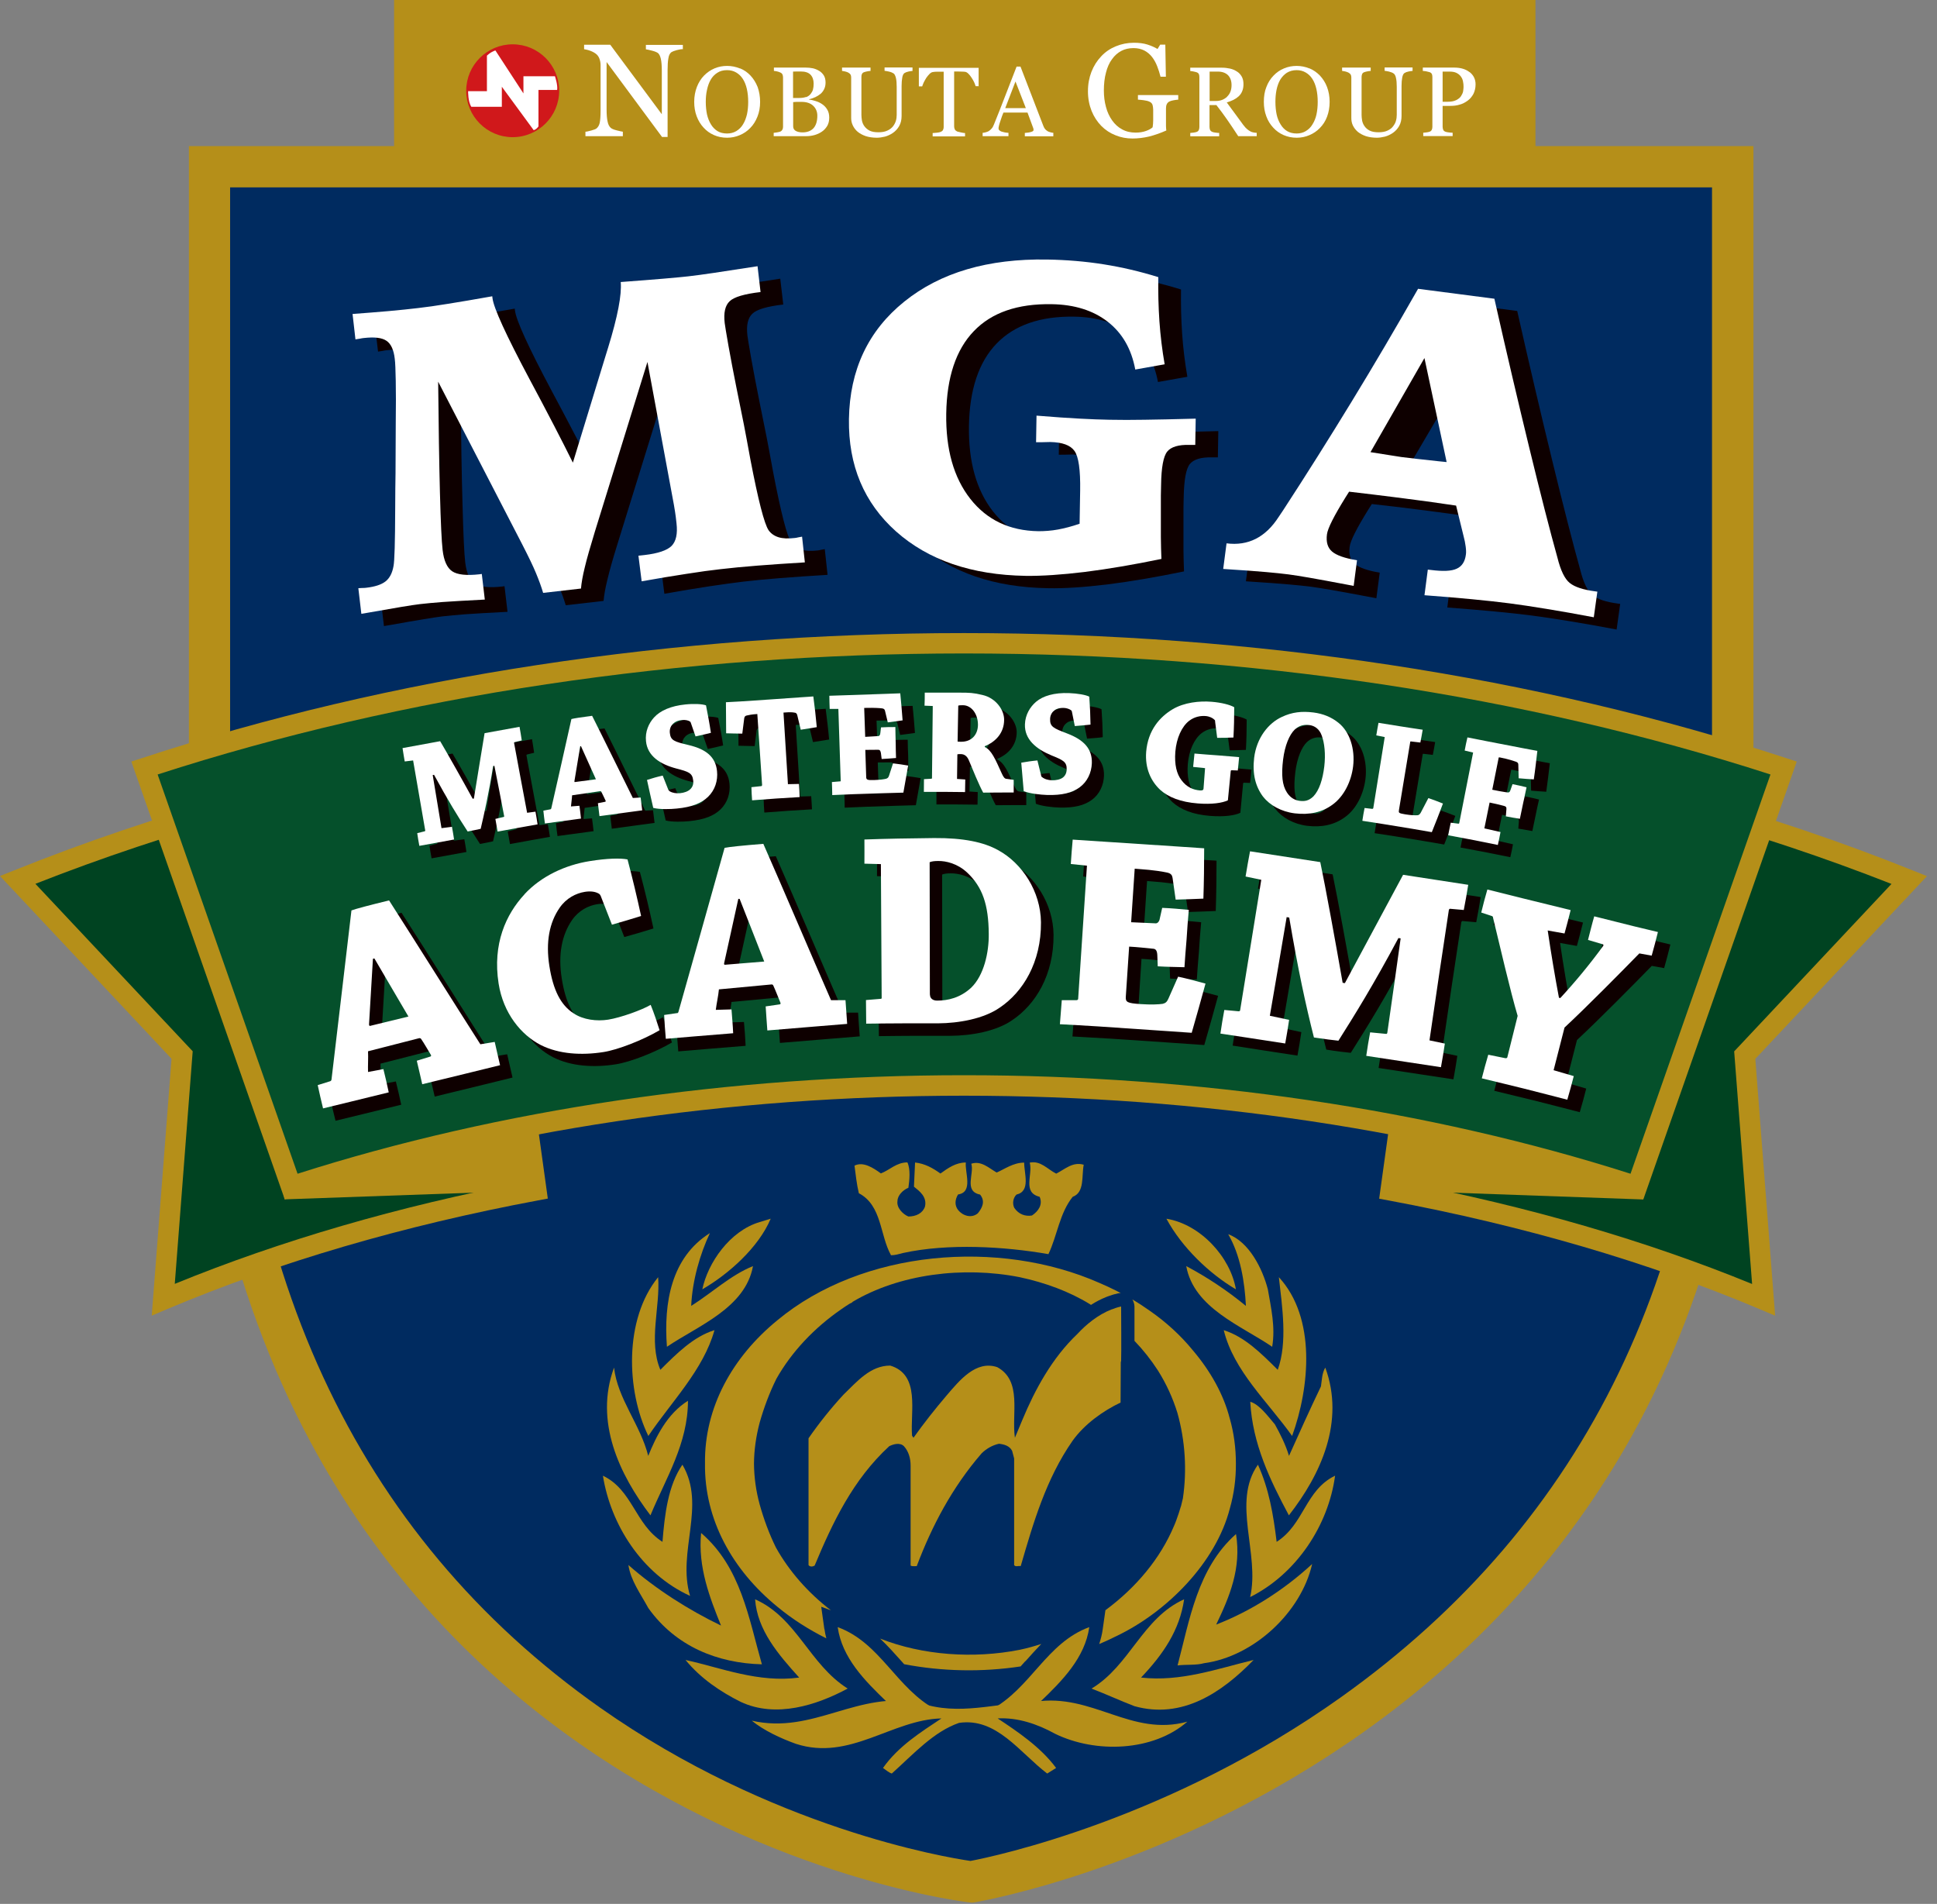 <svg width="174" height="171" viewBox="0 0 174 171" fill="none" xmlns="http://www.w3.org/2000/svg">
<rect x="0" y="0" width="174" height="171" fill="#808080" stroke="none"/>
<g clip-path="url(#clip0_2_265)">
<path d="M18.82 14.97V81.37C18.82 160.9 87.23 169.02 87.24 169.02C87.24 169.02 155.66 157.58 155.66 83.36V14.97H18.82Z" fill="#002B60"/>
<path d="M87.39 170.88H87.24C87.09 170.88 69.63 168.91 51.97 156.54C41.8 149.42 33.69 140.32 27.88 129.49C20.64 116.01 16.97 99.82 16.97 81.37V13.12H157.51V83.36C157.51 100.61 153.83 115.95 146.59 128.96C140.78 139.39 132.68 148.33 122.52 155.54C105.27 167.78 88.26 170.73 87.54 170.86L87.39 170.88ZM20.67 16.83V81.37C20.67 113.63 31.86 137.86 53.93 153.39C69.34 164.23 84.98 166.82 87.18 167.14C89.39 166.72 105.05 163.41 120.48 152.42C142.58 136.68 153.79 113.44 153.79 83.35V16.83H20.67Z" fill="#B58F19"/>
<path d="M16.36 94.76L1.59 79.03C14.23 73.95 28.08 70.06 42.7 67.48L48.17 106.92C36.08 109.18 24.72 112.5 14.66 116.74L16.36 94.76Z" fill="#004321"/>
<path d="M13.63 118.17L15.41 95.09L0 78.68L1.25 78.18C13.92 73.09 27.82 69.18 42.55 66.57L43.49 66.4L49.21 107.65L48.35 107.81C36.22 110.08 25.01 113.36 15.03 117.57L13.64 118.16L13.63 118.17ZM3.18 79.38L17.31 94.42L15.7 115.31C25.21 111.42 35.77 108.35 47.14 106.17L41.92 68.54C28.15 71.04 15.13 74.68 3.18 79.38Z" fill="#B58F19"/>
<path d="M25.57 107.72L48.17 106.92L46.69 95.75L23.89 99.96L25.57 107.72Z" fill="#B58F19"/>
<path d="M158.43 116.74C148.37 112.5 137.02 109.18 124.92 106.92L130.39 67.48C145.01 70.07 158.87 73.95 171.5 79.03L156.73 94.76L158.43 116.74Z" fill="#004321"/>
<path d="M159.46 118.17L158.07 117.58C148.09 113.37 136.88 110.09 124.75 107.82L123.89 107.66L129.61 66.41L130.55 66.58C145.27 69.19 159.17 73.09 171.85 78.19L173.1 78.69L157.68 95.1L159.46 118.18V118.17ZM125.95 106.18C137.32 108.36 147.88 111.43 157.39 115.32L155.78 94.43L169.91 79.39C157.96 74.69 144.94 71.05 131.17 68.55L125.96 106.18H125.95Z" fill="#B58F19"/>
<path d="M147.6 107.73L124.92 106.92L126.41 95.75L149.21 99.96L147.6 107.73Z" fill="#B58F19"/>
<path d="M137.93 0H35.4V14.91H137.93V0Z" fill="#B58F19"/>
<path d="M147.04 106.57C129.02 100.71 108.04 97.49 86.59 97.49C65.14 97.49 44.16 100.71 26.14 106.57L12.97 68.98C35.18 61.67 60.42 57.77 86.59 57.77C112.76 57.77 137.99 61.67 160.21 68.98L147.04 106.57Z" fill="#05502B"/>
<path d="M147.61 107.72L146.75 107.44C128.59 101.53 107.79 98.41 86.59 98.41C65.39 98.41 44.58 101.53 26.43 107.44L25.58 107.72L11.8 68.4L12.69 68.11C35.07 60.75 60.62 56.86 86.6 56.86C112.58 56.86 138.13 60.75 160.51 68.11L161.4 68.4L147.62 107.72H147.61ZM86.59 96.57C107.65 96.57 128.33 99.63 146.47 105.42L159.04 69.56C137.06 62.45 112.04 58.69 86.6 58.69C61.16 58.69 36.14 62.45 14.16 69.56L26.73 105.42C44.86 99.63 65.54 96.57 86.61 96.57H86.59Z" fill="#B58F19"/>
<path d="M37.47 69.52C37.4 69.14 37.33 68.68 37.27 68.3C38.22 68.13 39.62 67.87 40.65 67.68C41.25 68.69 42.64 71.15 43.58 72.85L43.69 72.83C44.01 70.9 44.37 68.6 44.65 66.96C45.6 66.79 46.88 66.55 47.79 66.39C47.86 66.77 47.92 67.22 47.98 67.61L47.32 67.77C47.32 67.77 47.29 67.8 47.29 67.84C47.64 69.76 48.08 72.08 48.46 74.11L49.21 74.02C49.27 74.37 49.35 74.79 49.4 75.16C48.95 75.24 48.29 75.36 47.78 75.45C47.13 75.57 46.37 75.71 45.81 75.81C45.74 75.44 45.67 75.03 45.61 74.67L46.37 74.49C46.37 74.49 46.41 74.46 46.4 74.43C46.13 73.01 45.84 71.51 45.52 69.9L45.41 69.92C45.01 72.42 44.61 74.19 44.29 75.56C44.1 75.61 43.54 75.72 43.12 75.8C42.23 74.44 41.33 72.97 40.1 70.71L39.98 70.73C40.26 72.4 40.51 73.94 40.77 75.5L41.71 75.38C41.77 75.73 41.85 76.15 41.9 76.52C41.43 76.61 40.72 76.73 40.15 76.84C39.66 76.93 39.22 77.01 38.77 77.09C38.7 76.72 38.63 76.31 38.58 75.95L39.26 75.78C39.26 75.78 39.31 75.74 39.3 75.72C38.96 73.78 38.54 71.33 38.21 69.42L37.46 69.51L37.47 69.52Z" fill="#0E0000"/>
<path d="M50.56 73.81C50.56 73.81 50.63 73.77 50.63 73.73C51.16 71.41 51.91 68.04 52.44 65.71C52.68 65.65 53.29 65.55 54.3 65.42C55.4 67.6 56.91 70.71 57.96 72.81L58.66 72.77C58.71 73.14 58.75 73.53 58.8 73.91C58.34 73.97 57.67 74.06 57.17 74.13C56.46 74.23 55.61 74.34 54.96 74.43C54.91 74.03 54.87 73.65 54.82 73.27L55.48 73.14C55.48 73.14 55.54 73.1 55.53 73.06C55.43 72.87 55.25 72.45 55.14 72.25C55.12 72.2 55.08 72.19 55.04 72.19L52.52 72.56C52.5 72.87 52.43 73.27 52.42 73.56L53.18 73.5C53.23 73.87 53.28 74.26 53.32 74.65C52.77 74.72 52.08 74.82 51.41 74.91C50.95 74.97 50.48 75.04 50.08 75.09C50.03 74.7 49.97 74.31 49.94 73.94L50.56 73.82V73.81ZM53.24 68.13C53.06 69.18 52.88 70.3 52.72 71.26C52.72 71.32 52.72 71.34 52.76 71.34L54.65 71.08C54.26 70.22 53.78 69.15 53.31 68.11H53.24V68.13Z" fill="#0E0000"/>
<path d="M61.18 72.08C61.18 72.08 61.23 72.19 61.27 72.2C61.52 72.35 61.86 72.4 62.2 72.37C62.53 72.34 62.92 72.22 63.13 72C63.32 71.82 63.42 71.56 63.38 71.23C63.31 70.55 62.95 70.44 61.85 70.15C60.42 69.77 59.27 69.04 59.13 67.7C59.05 66.85 59.37 66.1 59.85 65.57C60.4 64.96 61.36 64.53 62.67 64.4C63.45 64.32 64.18 64.36 64.52 64.48C64.68 65.29 64.84 66.13 64.96 66.95C64.56 67.06 64.06 67.16 63.58 67.27L63.15 66.03C63.13 65.98 63.11 65.95 63.09 65.93C62.91 65.82 62.64 65.77 62.37 65.8C62.04 65.83 61.78 65.93 61.58 66.13C61.42 66.28 61.25 66.56 61.29 66.95C61.36 67.63 61.67 67.74 62.99 68.05C64.54 68.42 65.4 69.1 65.53 70.39C65.62 71.25 65.34 72.09 64.74 72.68C64.14 73.27 63.26 73.62 61.92 73.75C61.35 73.81 60.38 73.84 59.8 73.69C59.6 72.84 59.42 72 59.25 71.18C59.68 71.04 60.2 70.89 60.66 70.79L61.18 72.1V72.08Z" fill="#0E0000"/>
<path d="M69.53 71.7C69.53 71.7 69.57 71.67 69.57 71.64L69.14 65.25C68.62 65.28 68.39 65.34 68.2 65.38C68.01 65.42 67.97 65.53 67.96 65.66L67.79 67.01C67.32 67 66.78 66.99 66.34 66.98C66.34 66.04 66.32 65.11 66.32 64.19C66.61 64.17 67.14 64.15 67.62 64.12C67.98 64.1 69.8 63.97 70.31 63.94C70.74 63.91 72.5 63.79 72.87 63.75C73.41 63.71 73.9 63.68 74.17 63.66C74.28 64.56 74.4 65.49 74.48 66.42C74.04 66.49 73.51 66.57 73.03 66.65L72.72 65.35C72.68 65.2 72.62 65.12 72.44 65.11C72.26 65.08 72.09 65.06 71.48 65.11L71.88 71.54L72.87 71.51C72.9 71.89 72.92 72.31 72.94 72.69C72.36 72.73 71.53 72.77 70.81 72.82C70.15 72.87 69.35 72.93 68.66 72.98C68.63 72.58 68.61 72.2 68.6 71.8L69.53 71.69V71.7Z" fill="#0E0000"/>
<path d="M76.59 71.31C76.59 71.31 76.65 71.28 76.64 71.25L76.43 64.79H75.64C75.63 64.4 75.61 63.98 75.61 63.61C76.12 63.59 76.83 63.57 77.42 63.55C77.84 63.54 80.3 63.45 80.62 63.44C81.18 63.42 81.66 63.4 81.98 63.4C82.06 64.2 82.13 65.02 82.19 65.83C81.79 65.88 81.31 65.96 80.86 66.01L80.61 64.97C80.58 64.85 80.52 64.77 80.33 64.75C80.14 64.73 79.74 64.69 78.88 64.72C78.85 64.72 78.78 64.72 78.74 64.72L78.83 67.32C79.25 67.29 79.64 67.28 80.02 67.25C80.1 67.25 80.18 67.15 80.19 66.98L80.25 66.47C80.69 66.44 81.14 66.44 81.54 66.44C81.54 66.88 81.56 67.37 81.58 67.87C81.58 68.37 81.6 68.86 81.61 69.22C81.21 69.25 80.76 69.29 80.32 69.3L80.25 68.75C80.21 68.54 80.14 68.46 80.02 68.47C79.63 68.47 79.25 68.47 78.85 68.48L78.93 70.91C78.93 71.17 79.04 71.21 79.65 71.19C80.2 71.17 80.54 71.12 80.73 71.07C80.87 71.03 80.93 70.95 80.98 70.8L81.34 69.69C81.81 69.74 82.28 69.82 82.7 69.89C82.56 70.69 82.42 71.51 82.27 72.32C81.57 72.34 79.67 72.39 77.76 72.46C77.13 72.48 76.44 72.52 75.88 72.54C75.87 72.16 75.87 71.74 75.85 71.37L76.56 71.31H76.59Z" fill="#0E0000"/>
<path d="M84.17 64.5C84.19 64.1 84.19 63.72 84.19 63.33C85.14 63.33 86.29 63.33 87.36 63.33C88.16 63.33 88.57 63.34 89.38 63.54C90.57 63.81 91.33 64.88 91.33 65.77C91.32 66.94 90.57 67.75 89.59 68.15V68.22C90.21 68.51 90.53 69.3 91.12 70.6C91.27 70.93 91.38 71.07 91.53 71.08L92.19 71.17C92.19 71.54 92.19 71.93 92.19 72.31C91.93 72.31 91.45 72.31 91.17 72.31C90.87 72.31 89.7 72.32 89.45 72.32C89.1 71.7 88.45 70.11 88.18 69.46C88.01 69.03 87.76 68.87 87.46 68.86C87.28 68.86 87.17 68.87 87.13 68.88L87.09 71.09L87.83 71.14C87.83 71.51 87.81 71.89 87.81 72.27C87.27 72.27 86.53 72.26 85.85 72.25C85.27 72.25 84.63 72.25 84.12 72.25C84.12 71.86 84.12 71.48 84.12 71.11L84.81 71.07C84.81 71.07 84.84 71.04 84.84 71.01L84.91 64.53L84.17 64.5ZM87.13 67.71C87.18 67.72 87.28 67.73 87.46 67.73C88.38 67.73 88.95 67.11 88.96 66.21C88.96 65.21 88.36 64.46 87.63 64.45C87.41 64.45 87.27 64.45 87.19 64.49L87.13 67.72V67.71Z" fill="#0E0000"/>
<path d="M94.63 70.79C94.63 70.79 94.67 70.9 94.71 70.92C94.93 71.11 95.26 71.2 95.6 71.21C95.93 71.22 96.33 71.15 96.57 70.97C96.78 70.81 96.91 70.57 96.93 70.24C96.95 69.55 96.61 69.4 95.55 68.97C94.18 68.4 93.14 67.53 93.18 66.18C93.21 65.33 93.63 64.63 94.18 64.16C94.8 63.63 95.81 63.33 97.13 63.38C97.92 63.4 98.64 63.54 98.95 63.7C99.01 64.53 99.05 65.38 99.06 66.21C98.65 66.27 98.14 66.3 97.65 66.34L97.39 65.05C97.39 64.99 97.37 64.97 97.34 64.94C97.18 64.81 96.92 64.72 96.65 64.71C96.32 64.7 96.04 64.76 95.82 64.93C95.64 65.06 95.44 65.32 95.42 65.7C95.4 66.39 95.7 66.53 96.96 67.02C98.45 67.59 99.21 68.39 99.17 69.68C99.14 70.54 98.76 71.34 98.08 71.84C97.4 72.34 96.49 72.57 95.14 72.53C94.56 72.51 93.6 72.41 93.05 72.19C92.97 71.32 92.9 70.47 92.83 69.63C93.27 69.55 93.81 69.47 94.28 69.43L94.62 70.8L94.63 70.79Z" fill="#0E0000"/>
<path d="M110.28 65.92C110.28 65.85 110.26 65.8 110.21 65.75C110.06 65.6 109.78 65.45 109.41 65.42C108.97 65.38 108.44 65.47 107.94 65.85C107.28 66.36 106.8 67.4 106.7 68.63C106.61 69.79 106.82 70.62 107.25 71.18C107.73 71.84 108.32 72.05 108.89 72.1C109.14 72.12 109.21 72.07 109.23 71.96L109.36 70.1L108.29 69.99C108.32 69.62 108.37 69.16 108.41 68.79C109.01 68.84 109.86 68.91 110.6 68.97C111.19 69.02 111.89 69.07 112.42 69.12C112.39 69.49 112.34 69.94 112.3 70.32L111.74 70.3C111.74 70.3 111.67 70.32 111.67 70.35L111.42 73C110.93 73.24 109.97 73.38 108.72 73.28C107.17 73.16 106.08 72.72 105.34 72.06C104.49 71.26 103.96 70.12 104.08 68.65C104.24 66.69 105.33 65.5 106.46 64.81C107.49 64.2 108.86 64.05 109.96 64.14C110.84 64.21 111.62 64.41 111.99 64.63C111.99 65.53 111.97 66.44 111.92 67.35C111.47 67.37 110.94 67.38 110.46 67.39L110.27 65.91L110.28 65.92Z" fill="#0E0000"/>
<path d="M114.59 72.7C113.88 71.75 113.6 70.63 113.77 69.18C113.99 67.38 115.06 66.06 116.26 65.51C117.17 65.08 118.04 64.98 119.09 65.11C119.96 65.22 120.73 65.53 121.37 66.06C122.34 66.84 122.85 68.36 122.66 69.95C122.5 71.27 121.87 72.64 120.82 73.39C119.88 74.08 118.75 74.33 117.42 74.17C116.22 74.02 115.18 73.44 114.6 72.69L114.59 72.7ZM119.09 72.65C119.63 72.08 119.93 71.11 120.07 69.96C120.2 68.86 120.09 67.85 119.84 67.18C119.65 66.62 119.23 66.3 118.72 66.24C118.16 66.17 117.75 66.33 117.39 66.66C116.93 67.12 116.52 68.05 116.36 69.34C116.19 70.73 116.27 71.64 116.69 72.29C117 72.79 117.42 73 117.86 73.06C118.28 73.11 118.66 73.07 119.08 72.65H119.09Z" fill="#0E0000"/>
<path d="M124.75 67.17C124.81 66.8 124.87 66.38 124.95 66.03C125.51 66.12 126.24 66.24 126.88 66.34C127.49 66.44 128.25 66.55 128.92 66.65C128.86 67.02 128.78 67.44 128.71 67.8L127.85 67.7C127.85 67.7 127.81 67.7 127.8 67.75L126.79 73.85C126.75 74.11 126.74 74.15 127.35 74.25C127.89 74.34 128.26 74.34 128.45 74.33C128.56 74.33 128.66 74.25 128.73 74.11L129.42 72.79C129.87 72.95 130.33 73.12 130.73 73.28C130.41 74.13 130.08 75 129.73 75.85C129.06 75.73 127.24 75.42 125.36 75.12C124.74 75.02 124.04 74.92 123.48 74.83C123.54 74.45 123.61 74.04 123.68 73.68L124.38 73.76C124.38 73.76 124.45 73.74 124.46 73.7L125.49 67.31L124.75 67.16V67.17Z" fill="#0E0000"/>
<path d="M132.7 68.48C132.77 68.1 132.85 67.7 132.94 67.34C133.44 67.44 134.14 67.58 134.72 67.69C135.12 67.77 137.58 68.24 137.88 68.3C138.43 68.41 138.91 68.49 139.22 68.55C139.12 69.4 139.02 70.25 138.9 71.11C138.5 71.09 138.01 71.05 137.54 71.01L137.51 69.8C137.51 69.67 137.47 69.58 137.29 69.52C137.1 69.46 136.67 69.3 135.86 69.14C135.82 69.14 135.78 69.12 135.75 69.14L135.17 72.04C135.62 72.13 136.02 72.21 136.44 72.27C136.68 72.32 136.74 72.25 136.8 72.07L136.99 71.53C137.42 71.61 137.84 71.71 138.25 71.81C138.15 72.27 138.03 72.76 137.94 73.25C137.84 73.75 137.73 74.23 137.65 74.64C137.24 74.57 136.82 74.5 136.39 74.42L136.44 73.79C136.46 73.6 136.39 73.52 136.18 73.47C135.77 73.36 135.37 73.27 134.93 73.18L134.46 75.5L135.91 75.83C135.84 76.21 135.76 76.61 135.67 76.99C134.93 76.84 133.92 76.63 133.07 76.47C132.44 76.35 131.76 76.23 131.2 76.12C131.27 75.76 131.35 75.34 131.44 74.99L132.14 75.08C132.14 75.08 132.2 75.06 132.2 75.04L133.45 68.69L132.68 68.51L132.7 68.48Z" fill="#0E0000"/>
<path d="M30.78 98.22C30.86 98.2 30.89 98.14 30.9 98.06C31.43 93.67 32.16 87.3 32.69 82.88C33.13 82.72 34.24 82.42 36.07 81.98C38.53 85.79 41.93 91.24 44.27 94.9L45.56 94.69C45.72 95.36 45.87 96.08 46.04 96.78C45.2 96.98 43.98 97.28 43.07 97.51C41.78 97.82 40.22 98.21 39.05 98.49C38.87 97.77 38.73 97.07 38.56 96.38L39.76 96.01C39.83 95.99 39.87 95.93 39.83 95.86C39.62 95.52 39.2 94.78 38.96 94.44C38.91 94.35 38.83 94.34 38.76 94.36L34.18 95.53C34.21 96.1 34.16 96.85 34.18 97.39L35.56 97.13C35.72 97.8 35.9 98.52 36.04 99.22C35.05 99.46 33.78 99.77 32.57 100.07C31.73 100.28 30.88 100.48 30.14 100.66C29.96 99.94 29.79 99.25 29.66 98.57L30.78 98.22ZM34.61 87.23C34.49 89.2 34.37 91.31 34.26 93.12C34.26 93.22 34.3 93.27 34.35 93.26L37.8 92.42C36.91 90.9 35.81 89.02 34.74 87.2L34.62 87.23H34.61Z" fill="#0E0000"/>
<path d="M48.23 81.43C49.71 79.83 51.87 78.81 54.09 78.46C55.65 78.21 56.84 78.18 57.48 78.31C57.93 80 58.33 81.69 58.7 83.39C57.86 83.65 56.97 83.92 56.08 84.16L55.08 81.6C55.04 81.5 54.97 81.39 54.86 81.35C54.58 81.19 54.15 81.13 53.65 81.21C52.84 81.34 51.98 81.78 51.39 82.63C50.47 83.96 50.12 85.72 50.46 87.87C50.8 90.04 51.48 91.38 52.63 92.12C53.5 92.71 54.73 92.85 55.74 92.69C56.87 92.51 58.78 91.82 59.56 91.36C59.86 92.09 60.15 92.97 60.36 93.63C58.85 94.52 56.61 95.39 55.32 95.59C53.36 95.9 51.32 95.78 49.69 94.96C47.92 94.05 46.32 92.11 45.9 89.44C45.34 85.86 46.57 83.21 48.22 81.43H48.23Z" fill="#0E0000"/>
<path d="M61.93 92.11C62.01 92.11 62.05 92.05 62.07 91.97C63.28 87.72 65 81.53 66.21 77.26C66.67 77.17 67.81 77.05 69.69 76.9C71.52 81.05 74.03 86.97 75.77 90.95H77.08C77.13 91.63 77.17 92.37 77.23 93.08C76.37 93.15 75.12 93.25 74.18 93.33C72.86 93.44 71.26 93.57 70.06 93.67C70 92.93 69.97 92.22 69.91 91.51L71.15 91.33C71.23 91.33 71.27 91.27 71.24 91.2C71.08 90.83 70.79 90.03 70.6 89.66C70.56 89.56 70.48 89.54 70.41 89.55L65.71 89.99C65.65 90.56 65.48 91.29 65.43 91.83L66.83 91.79C66.89 92.48 66.95 93.22 66.98 93.93C65.96 94.01 64.67 94.12 63.42 94.22C62.56 94.29 61.69 94.36 60.93 94.43C60.87 93.69 60.81 92.98 60.78 92.29L61.94 92.12L61.93 92.11ZM67.43 81.85C67 83.78 66.56 85.84 66.16 87.61C66.14 87.71 66.17 87.76 66.22 87.76L69.76 87.47C69.11 85.83 68.33 83.8 67.55 81.84H67.42L67.43 81.85Z" fill="#0E0000"/>
<path d="M80.25 90.82C80.3 90.82 80.33 90.77 80.33 90.72L80.26 78.73L78.78 78.69C78.78 77.95 78.79 77.23 78.78 76.52C80.67 76.45 82.91 76.41 85.03 76.39C87.68 76.37 89.5 76.76 90.78 77.47C92.96 78.65 94.61 81.19 94.64 83.95C94.67 87.57 93.01 90.22 90.95 91.61C89.48 92.64 87.21 93.02 85.4 93.03C84.56 93.03 83.28 93.03 82.42 93.03C81.27 93.03 79.97 93.05 78.95 93.06C78.95 92.37 78.94 91.61 78.93 90.94L80.26 90.83L80.25 90.82ZM84.66 90.45C84.66 90.78 84.92 90.98 85.3 90.98C86.27 90.98 87.36 90.73 88.35 89.83C89.52 88.72 89.96 86.65 89.94 84.99C89.92 82.33 89.37 80.78 88.01 79.49C87.13 78.66 86.09 78.43 85.4 78.44C85.07 78.44 84.81 78.47 84.63 78.55L84.65 90.44L84.66 90.45Z" fill="#0E0000"/>
<path d="M97.85 90.94C97.9 90.94 97.96 90.9 97.96 90.84L98.75 78.87L97.3 78.72C97.35 78.01 97.4 77.22 97.47 76.53C98.41 76.59 99.74 76.68 100.83 76.75C101.62 76.8 106.18 77.1 106.76 77.14C107.8 77.21 108.69 77.27 109.28 77.3C109.28 78.78 109.26 80.32 109.21 81.82C108.47 81.85 107.57 81.89 106.72 81.91L106.44 79.95C106.4 79.72 106.31 79.56 105.96 79.48C105.61 79.4 104.88 79.26 103.3 79.15C103.25 79.15 103.12 79.14 103.04 79.13L102.72 83.94C103.51 83.97 104.22 84.01 104.94 84.04C105.09 84.04 105.26 83.88 105.3 83.58L105.51 82.65C106.33 82.68 107.17 82.76 107.9 82.83C107.82 83.64 107.76 84.56 107.7 85.48C107.62 86.4 107.55 87.31 107.51 87.97C106.77 87.95 105.93 87.94 105.11 87.89L105.07 86.87C105.04 86.48 104.93 86.32 104.7 86.31C103.99 86.24 103.28 86.16 102.54 86.12L102.25 90.63C102.22 91.11 102.39 91.2 103.54 91.28C104.56 91.35 105.2 91.31 105.56 91.26C105.82 91.2 105.96 91.08 106.08 90.81L106.95 88.82C107.81 89 108.66 89.24 109.42 89.44C109.02 90.9 108.61 92.38 108.18 93.86C106.88 93.77 103.37 93.52 99.83 93.29C98.66 93.21 97.38 93.16 96.34 93.09C96.38 92.38 96.46 91.61 96.51 90.93H97.84L97.85 90.94Z" fill="#0E0000"/>
<path d="M113 79.83C113.11 79.12 113.27 78.27 113.4 77.57C115.17 77.84 117.79 78.24 119.71 78.53C120.16 80.66 121.1 85.82 121.72 89.37L121.92 89.4C123.65 86.2 125.68 82.38 127.16 79.67C128.92 79.94 131.32 80.31 133.01 80.57C132.9 81.28 132.75 82.11 132.61 82.83L131.36 82.72C131.36 82.72 131.28 82.76 131.27 82.83C130.72 86.41 130.08 90.76 129.53 94.54L130.91 94.83C130.81 95.49 130.69 96.27 130.56 96.94C129.73 96.81 128.49 96.62 127.53 96.48C126.32 96.29 124.91 96.08 123.84 95.92C123.95 95.24 124.06 94.46 124.19 93.81L125.64 93.95C125.69 93.95 125.72 93.91 125.73 93.86C126.11 91.21 126.51 88.4 126.93 85.37L126.73 85.34C124.52 89.49 122.74 92.35 121.34 94.56C120.98 94.53 119.92 94.4 119.14 94.27C118.4 91.34 117.72 88.22 116.92 83.5L116.69 83.47C116.16 86.57 115.67 89.43 115.18 92.33L116.9 92.7C116.8 93.36 116.68 94.14 116.55 94.81C115.67 94.68 114.35 94.47 113.3 94.31C112.39 94.17 111.56 94.04 110.73 93.91C110.83 93.23 110.95 92.45 111.08 91.79L112.38 91.91C112.46 91.9 112.49 91.88 112.5 91.82C113.08 88.22 113.83 83.66 114.4 80.1L113.02 79.81L113 79.83Z" fill="#0E0000"/>
<path d="M136.39 96.15C136.46 96.17 136.5 96.13 136.52 96.05L137.44 92.36C136.81 90.26 135.8 85.9 135.23 83.55C135.25 83.5 135.19 83.41 135.14 83.4L134.17 83.08C134.35 82.39 134.53 81.64 134.72 81.01C135.54 81.22 136.85 81.54 137.84 81.79C139.3 82.16 140.99 82.55 142.2 82.86C142.03 83.53 141.84 84.3 141.65 84.96L140.14 84.69C140.43 86.68 140.81 88.94 141.15 90.73L141.27 90.76C142.61 89.31 143.88 87.78 145.13 86.07C145.17 86 145.13 85.94 145.09 85.93L143.76 85.54C143.94 84.85 144.12 84.1 144.32 83.42C145.36 83.68 146.65 84 147.84 84.3C148.63 84.5 149.43 84.67 150.05 84.83C149.88 85.5 149.69 86.27 149.49 86.95L148.38 86.75C146.75 88.42 143.65 91.56 141.66 93.41L140.68 97.24L142.49 97.77C142.32 98.46 142.11 99.2 141.91 99.89C140.85 99.62 139.37 99.23 138.05 98.9C136.89 98.61 135.45 98.27 134.23 97.97C134.4 97.28 134.61 96.54 134.81 95.85L136.39 96.17V96.15Z" fill="#0E0000"/>
<path d="M36.36 68.41C36.29 68.03 36.22 67.57 36.16 67.19C37.11 67.02 38.51 66.76 39.54 66.57C40.14 67.58 41.53 70.04 42.46 71.74L42.57 71.72C42.89 69.79 43.25 67.49 43.53 65.85C44.48 65.68 45.76 65.44 46.67 65.28C46.74 65.66 46.81 66.11 46.87 66.5L46.21 66.66C46.21 66.66 46.17 66.69 46.18 66.73C46.53 68.65 46.97 70.97 47.35 73L48.1 72.9C48.16 73.25 48.24 73.67 48.29 74.04C47.84 74.12 47.18 74.24 46.67 74.33C46.02 74.45 45.26 74.59 44.7 74.69C44.63 74.33 44.56 73.9 44.5 73.55L45.26 73.37C45.26 73.37 45.3 73.34 45.29 73.31C45.02 71.89 44.73 70.39 44.41 68.78L44.3 68.8C43.9 71.3 43.5 73.07 43.18 74.44C42.99 74.49 42.42 74.6 42.01 74.68C41.12 73.32 40.22 71.85 38.99 69.59L38.87 69.61C39.15 71.28 39.4 72.82 39.66 74.38L40.6 74.26C40.66 74.61 40.74 75.03 40.79 75.4C40.32 75.49 39.61 75.61 39.05 75.72C38.57 75.81 38.12 75.89 37.67 75.97C37.6 75.61 37.53 75.19 37.48 74.83L38.16 74.66C38.16 74.66 38.21 74.62 38.2 74.6C37.86 72.66 37.44 70.21 37.11 68.3L36.36 68.39V68.41Z" fill="white"/>
<path d="M49.45 72.69C49.45 72.69 49.51 72.65 49.52 72.61C50.05 70.29 50.81 66.92 51.33 64.58C51.57 64.52 52.18 64.42 53.19 64.29C54.29 66.47 55.81 69.58 56.85 71.67L57.55 71.63C57.6 72 57.64 72.39 57.69 72.78C57.23 72.84 56.56 72.93 56.06 73C55.35 73.1 54.49 73.21 53.85 73.3C53.8 72.9 53.76 72.52 53.71 72.14L54.37 72.01C54.37 72.01 54.43 71.97 54.41 71.93C54.31 71.73 54.13 71.32 54.02 71.12C54 71.07 53.96 71.06 53.91 71.06L51.39 71.43C51.38 71.74 51.31 72.14 51.29 72.43L52.05 72.37C52.1 72.74 52.15 73.13 52.19 73.52C51.65 73.59 50.95 73.69 50.28 73.78C49.82 73.84 49.35 73.9 48.95 73.96C48.9 73.56 48.84 73.18 48.81 72.81L49.43 72.69H49.45ZM52.12 67.02C51.94 68.07 51.76 69.19 51.6 70.16C51.6 70.22 51.6 70.24 51.64 70.24L53.53 69.99C53.14 69.13 52.66 68.05 52.19 67.02H52.12Z" fill="white"/>
<path d="M60.07 70.96C60.07 70.96 60.12 71.06 60.16 71.07C60.41 71.22 60.75 71.27 61.09 71.24C61.42 71.21 61.81 71.09 62.02 70.87C62.21 70.68 62.31 70.43 62.27 70.1C62.2 69.42 61.85 69.31 60.74 69.02C59.31 68.64 58.16 67.91 58.03 66.57C57.94 65.72 58.27 64.97 58.75 64.44C59.3 63.83 60.26 63.4 61.57 63.27C62.35 63.19 63.09 63.23 63.42 63.35C63.58 64.16 63.74 65 63.86 65.82C63.46 65.93 62.96 66.03 62.48 66.14L62.05 64.9C62.03 64.85 62.01 64.82 61.98 64.8C61.8 64.69 61.54 64.64 61.26 64.67C60.93 64.7 60.67 64.8 60.46 65C60.3 65.15 60.13 65.43 60.17 65.82C60.24 66.5 60.55 66.61 61.87 66.92C63.42 67.29 64.28 67.97 64.41 69.26C64.5 70.12 64.22 70.96 63.62 71.55C63.02 72.14 62.14 72.49 60.8 72.62C60.23 72.68 59.26 72.71 58.68 72.56C58.48 71.71 58.3 70.87 58.12 70.05C58.55 69.91 59.07 69.76 59.53 69.66L60.05 70.97L60.07 70.96Z" fill="white"/>
<path d="M68.42 70.58C68.42 70.58 68.46 70.55 68.46 70.52L68.03 64.13C67.51 64.16 67.28 64.22 67.09 64.26C66.9 64.3 66.87 64.41 66.85 64.54L66.68 65.89C66.21 65.89 65.67 65.87 65.23 65.86C65.23 64.92 65.21 63.99 65.21 63.07C65.5 63.05 66.03 63.03 66.51 63C66.87 62.98 68.69 62.86 69.2 62.82C69.62 62.79 71.39 62.67 71.76 62.64C72.3 62.6 72.79 62.57 73.06 62.55C73.18 63.45 73.29 64.38 73.37 65.31C72.93 65.38 72.4 65.46 71.93 65.54L71.62 64.24C71.58 64.09 71.52 64.01 71.34 64C71.16 63.97 70.99 63.95 70.38 64L70.78 70.43L71.77 70.41C71.8 70.79 71.82 71.21 71.83 71.59C71.26 71.63 70.42 71.67 69.71 71.72C69.05 71.77 68.24 71.83 67.56 71.88C67.53 71.48 67.51 71.1 67.5 70.7L68.43 70.6L68.42 70.58Z" fill="white"/>
<path d="M75.47 70.19C75.47 70.19 75.52 70.16 75.52 70.13L75.31 63.67H74.53C74.52 63.28 74.5 62.86 74.5 62.49C75.01 62.47 75.72 62.45 76.31 62.43C76.74 62.42 79.19 62.33 79.51 62.32C80.07 62.3 80.55 62.28 80.87 62.27C80.95 63.07 81.02 63.89 81.08 64.7C80.68 64.75 80.2 64.82 79.75 64.88L79.5 63.84C79.47 63.72 79.41 63.64 79.22 63.62C79.03 63.6 78.63 63.56 77.77 63.58C77.74 63.58 77.67 63.58 77.63 63.58L77.72 66.18C78.15 66.15 78.53 66.14 78.91 66.11C78.99 66.11 79.07 66.01 79.08 65.84L79.14 65.33C79.58 65.3 80.03 65.3 80.43 65.3C80.43 65.74 80.45 66.23 80.46 66.73C80.46 67.22 80.48 67.72 80.49 68.08C80.09 68.11 79.64 68.15 79.2 68.17L79.13 67.62C79.09 67.41 79.02 67.34 78.9 67.34C78.52 67.34 78.13 67.34 77.73 67.35L77.81 69.78C77.81 70.04 77.92 70.08 78.53 70.06C79.08 70.04 79.42 69.99 79.61 69.94C79.75 69.89 79.81 69.82 79.86 69.67L80.22 68.56C80.69 68.61 81.16 68.69 81.58 68.76C81.44 69.56 81.3 70.38 81.15 71.19C80.45 71.21 78.55 71.26 76.64 71.33C76.01 71.35 75.32 71.39 74.76 71.41C74.75 71.03 74.75 70.61 74.73 70.24L75.44 70.18L75.47 70.19Z" fill="white"/>
<path d="M83.05 63.38C83.07 62.98 83.07 62.6 83.07 62.21C84.02 62.21 85.17 62.21 86.24 62.21C87.04 62.21 87.45 62.22 88.26 62.42C89.45 62.69 90.21 63.76 90.2 64.65C90.2 65.82 89.44 66.63 88.46 67.02V67.09C89.07 67.38 89.4 68.17 89.99 69.47C90.14 69.8 90.25 69.94 90.4 69.95L91.06 70.04C91.06 70.41 91.06 70.8 91.06 71.18C90.8 71.18 90.32 71.18 90.04 71.18C89.74 71.18 88.57 71.19 88.32 71.19C87.97 70.57 87.32 68.98 87.05 68.33C86.88 67.9 86.63 67.74 86.33 67.73C86.15 67.73 86.04 67.73 86 67.75L85.97 69.96L86.71 70.01C86.71 70.38 86.69 70.76 86.69 71.14C86.15 71.14 85.41 71.13 84.72 71.12C84.14 71.12 83.5 71.12 82.99 71.12C82.99 70.73 82.99 70.35 83 69.98L83.69 69.94C83.69 69.94 83.72 69.91 83.72 69.89L83.79 63.41L83.05 63.38ZM86.02 66.6C86.08 66.62 86.17 66.62 86.35 66.62C87.27 66.62 87.84 66 87.85 65.1C87.85 64.1 87.25 63.35 86.52 63.34C86.3 63.34 86.16 63.34 86.08 63.38L86.02 66.61V66.6Z" fill="white"/>
<path d="M93.52 69.67C93.52 69.67 93.56 69.78 93.6 69.79C93.83 69.98 94.15 70.07 94.5 70.08C94.83 70.09 95.23 70.02 95.47 69.84C95.68 69.68 95.81 69.44 95.82 69.11C95.84 68.42 95.5 68.27 94.44 67.84C93.07 67.27 92.02 66.4 92.07 65.05C92.1 64.2 92.52 63.5 93.07 63.03C93.69 62.5 94.71 62.2 96.03 62.25C96.81 62.28 97.54 62.41 97.85 62.57C97.91 63.4 97.95 64.25 97.96 65.08C97.55 65.13 97.04 65.17 96.55 65.21L96.29 63.92C96.28 63.86 96.26 63.84 96.24 63.81C96.08 63.68 95.82 63.59 95.55 63.58C95.22 63.57 94.94 63.63 94.72 63.8C94.54 63.93 94.34 64.19 94.33 64.57C94.31 65.26 94.6 65.4 95.87 65.88C97.36 66.45 98.12 67.25 98.08 68.54C98.05 69.41 97.67 70.21 96.99 70.71C96.31 71.21 95.4 71.44 94.05 71.4C93.47 71.38 92.51 71.28 91.96 71.06C91.88 70.19 91.81 69.34 91.74 68.5C92.18 68.42 92.72 68.34 93.19 68.3L93.53 69.67H93.52Z" fill="white"/>
<path d="M109.16 64.81C109.16 64.74 109.14 64.68 109.09 64.64C108.94 64.49 108.66 64.34 108.29 64.31C107.85 64.28 107.32 64.36 106.82 64.74C106.16 65.25 105.68 66.29 105.58 67.52C105.49 68.68 105.7 69.51 106.13 70.07C106.62 70.73 107.21 70.94 107.77 70.99C108.02 71.01 108.09 70.96 108.11 70.85L108.25 68.99L107.18 68.88C107.21 68.51 107.26 68.05 107.3 67.68C107.9 67.73 108.75 67.8 109.49 67.85C110.08 67.9 110.78 67.95 111.31 68C111.28 68.37 111.23 68.82 111.19 69.2L110.63 69.18C110.63 69.18 110.56 69.2 110.56 69.23L110.3 71.88C109.81 72.12 108.85 72.26 107.6 72.16C106.05 72.04 104.96 71.6 104.22 70.94C103.37 70.14 102.85 69 102.96 67.53C103.12 65.57 104.2 64.38 105.34 63.7C106.37 63.09 107.74 62.94 108.84 63.03C109.72 63.1 110.5 63.3 110.87 63.52C110.87 64.42 110.85 65.32 110.8 66.24C110.34 66.26 109.82 66.27 109.34 66.27L109.15 64.79L109.16 64.81Z" fill="white"/>
<path d="M113.48 71.58C112.77 70.64 112.49 69.51 112.66 68.06C112.88 66.26 113.95 64.94 115.15 64.39C116.06 63.96 116.93 63.86 117.98 63.99C118.85 64.1 119.62 64.41 120.26 64.94C121.23 65.72 121.74 67.24 121.55 68.83C121.39 70.15 120.75 71.51 119.7 72.27C118.76 72.96 117.64 73.21 116.3 73.05C115.1 72.9 114.06 72.32 113.48 71.57V71.58ZM117.98 71.53C118.52 70.96 118.82 69.99 118.96 68.84C119.09 67.74 118.98 66.72 118.73 66.06C118.53 65.5 118.12 65.18 117.61 65.12C117.05 65.05 116.65 65.21 116.29 65.54C115.83 66 115.42 66.93 115.26 68.22C115.09 69.61 115.18 70.52 115.6 71.17C115.91 71.66 116.33 71.88 116.76 71.93C117.18 71.98 117.56 71.94 117.99 71.52L117.98 71.53Z" fill="white"/>
<path d="M123.63 66.06C123.69 65.69 123.76 65.27 123.83 64.92C124.39 65.01 125.12 65.13 125.76 65.23C126.37 65.33 127.13 65.44 127.8 65.54C127.74 65.91 127.66 66.33 127.59 66.69L126.73 66.59C126.73 66.59 126.68 66.59 126.68 66.64L125.67 72.74C125.63 73 125.62 73.04 126.23 73.14C126.77 73.23 127.13 73.23 127.33 73.22C127.44 73.22 127.54 73.14 127.62 73L128.31 71.68C128.76 71.83 129.22 72.01 129.62 72.17C129.3 73.02 128.97 73.89 128.62 74.74C127.96 74.62 126.13 74.31 124.25 74.01C123.63 73.91 122.93 73.81 122.38 73.72C122.44 73.34 122.5 72.93 122.58 72.57L123.28 72.65C123.28 72.65 123.35 72.63 123.36 72.59L124.39 66.2L123.65 66.05L123.63 66.06Z" fill="white"/>
<path d="M131.58 67.37C131.65 66.99 131.73 66.59 131.82 66.23C132.32 66.33 133.02 66.46 133.6 66.58C134.01 66.66 136.46 67.13 136.76 67.19C137.31 67.3 137.79 67.38 138.1 67.44C138 68.29 137.91 69.14 137.78 70C137.38 69.98 136.89 69.94 136.42 69.9L136.39 68.69C136.39 68.56 136.35 68.47 136.17 68.41C135.99 68.35 135.55 68.19 134.74 68.03C134.7 68.03 134.66 68.02 134.63 68.03L134.05 70.93C134.49 71.02 134.9 71.1 135.32 71.16C135.56 71.21 135.62 71.14 135.68 70.97L135.87 70.43C136.3 70.51 136.72 70.61 137.13 70.71C137.03 71.16 136.92 71.66 136.82 72.15C136.72 72.65 136.61 73.13 136.53 73.54C136.12 73.47 135.7 73.41 135.27 73.32L135.32 72.69C135.34 72.5 135.28 72.42 135.06 72.37C134.65 72.26 134.25 72.17 133.81 72.08L133.34 74.4L134.79 74.73C134.72 75.11 134.64 75.51 134.55 75.89C133.81 75.74 132.8 75.53 131.95 75.37C131.32 75.25 130.64 75.13 130.09 75.02C130.16 74.66 130.24 74.24 130.32 73.89L131.02 73.98C131.02 73.98 131.08 73.96 131.08 73.94L132.33 67.59L131.57 67.41L131.58 67.37Z" fill="white"/>
<path d="M29.66 97.11C29.73 97.09 29.77 97.03 29.78 96.95C30.31 92.56 31.04 86.19 31.57 81.77C32.01 81.61 33.11 81.32 34.95 80.87C37.4 84.69 40.81 90.13 43.15 93.79L44.44 93.58C44.6 94.25 44.75 94.97 44.92 95.67C44.08 95.88 42.86 96.17 41.95 96.4C40.66 96.71 39.1 97.1 37.93 97.38C37.76 96.66 37.61 95.96 37.44 95.27L38.64 94.9C38.72 94.88 38.75 94.82 38.71 94.75C38.5 94.41 38.08 93.67 37.84 93.33C37.79 93.24 37.71 93.23 37.63 93.25L33.06 94.42C33.09 94.99 33.04 95.74 33.06 96.28L34.44 96.02C34.6 96.69 34.78 97.41 34.92 98.11C33.93 98.35 32.66 98.66 31.45 98.96C30.61 99.17 29.76 99.37 29.02 99.55C28.85 98.83 28.68 98.14 28.54 97.46L29.66 97.11ZM33.5 86.11C33.38 88.08 33.26 90.19 33.15 92C33.15 92.1 33.19 92.15 33.24 92.14L36.69 91.3C35.79 89.78 34.7 87.9 33.63 86.08L33.51 86.11H33.5Z" fill="white"/>
<path d="M47.12 80.31C48.6 78.71 50.76 77.69 52.98 77.34C54.54 77.09 55.73 77.06 56.37 77.19C56.82 78.88 57.22 80.57 57.59 82.27C56.75 82.53 55.87 82.8 54.97 83.05L53.97 80.49C53.93 80.39 53.86 80.28 53.75 80.24C53.46 80.08 53.04 80.02 52.54 80.1C51.73 80.23 50.87 80.67 50.28 81.52C49.35 82.85 49.01 84.61 49.35 86.76C49.69 88.93 50.37 90.27 51.52 91.01C52.39 91.6 53.62 91.74 54.63 91.58C55.76 91.4 57.67 90.71 58.45 90.25C58.75 90.98 59.04 91.86 59.25 92.53C57.73 93.42 55.5 94.29 54.21 94.49C52.24 94.8 50.21 94.68 48.58 93.86C46.81 92.95 45.21 91.01 44.79 88.34C44.23 84.76 45.46 82.11 47.11 80.33L47.12 80.31Z" fill="white"/>
<path d="M60.81 91C60.89 91 60.93 90.94 60.95 90.86C62.16 86.61 63.88 80.43 65.09 76.15C65.54 76.06 66.69 75.94 68.57 75.79C70.4 79.94 72.91 85.86 74.65 89.83H75.95C76.01 90.51 76.04 91.25 76.1 91.96C75.23 92.03 73.99 92.13 73.05 92.21C71.73 92.32 70.12 92.45 68.93 92.55C68.87 91.81 68.83 91.1 68.78 90.39L70.02 90.21C70.1 90.21 70.14 90.15 70.11 90.07C69.95 89.7 69.65 88.9 69.47 88.53C69.44 88.43 69.36 88.41 69.28 88.42L64.58 88.86C64.53 89.43 64.36 90.16 64.3 90.7L65.71 90.66C65.76 91.35 65.83 92.08 65.86 92.8C64.84 92.88 63.55 92.99 62.3 93.09C61.43 93.16 60.57 93.23 59.81 93.3C59.75 92.56 59.69 91.85 59.66 91.16L60.83 90.99L60.81 91ZM66.32 80.74C65.89 82.67 65.45 84.73 65.05 86.5C65.03 86.6 65.06 86.65 65.11 86.65L68.65 86.36C68 84.72 67.22 82.69 66.44 80.73H66.31L66.32 80.74Z" fill="white"/>
<path d="M79.13 89.71C79.18 89.71 79.21 89.66 79.2 89.61L79.13 77.61L77.65 77.57C77.65 76.83 77.66 76.11 77.65 75.4C79.54 75.33 81.78 75.29 83.9 75.27C86.56 75.25 88.37 75.64 89.65 76.35C91.83 77.53 93.48 80.07 93.51 82.83C93.54 86.45 91.88 89.1 89.82 90.49C88.35 91.52 86.08 91.9 84.27 91.91C83.43 91.91 82.15 91.91 81.28 91.91C80.13 91.91 78.83 91.93 77.81 91.94C77.81 91.25 77.8 90.49 77.79 89.82L79.12 89.71H79.13ZM83.54 89.34C83.54 89.67 83.8 89.87 84.18 89.87C85.15 89.87 86.25 89.62 87.23 88.72C88.39 87.61 88.84 85.54 88.82 83.88C88.8 81.23 88.25 79.67 86.89 78.38C86.01 77.55 84.97 77.32 84.28 77.33C83.95 77.33 83.69 77.36 83.51 77.44L83.53 89.33L83.54 89.34Z" fill="white"/>
<path d="M96.74 89.82C96.79 89.82 96.84 89.78 96.85 89.72L97.64 77.75L96.19 77.6C96.24 76.89 96.29 76.1 96.36 75.41C97.3 75.47 98.62 75.56 99.72 75.63C100.51 75.68 105.07 75.98 105.65 76.02C106.69 76.09 107.59 76.15 108.17 76.19C108.17 77.67 108.15 79.21 108.1 80.71C107.36 80.74 106.46 80.78 105.61 80.8L105.33 78.84C105.29 78.61 105.2 78.45 104.85 78.37C104.5 78.3 103.76 78.15 102.19 78.04C102.14 78.04 102.01 78.03 101.93 78.02L101.61 82.83C102.4 82.86 103.11 82.9 103.83 82.93C103.98 82.93 104.15 82.77 104.19 82.47L104.4 81.54C105.21 81.57 106.06 81.65 106.79 81.72C106.71 82.53 106.65 83.45 106.59 84.37C106.51 85.29 106.44 86.2 106.4 86.87C105.66 86.85 104.82 86.84 104 86.79L103.96 85.77C103.94 85.39 103.82 85.22 103.59 85.21C102.88 85.14 102.17 85.06 101.43 85.02L101.13 89.53C101.1 90.01 101.27 90.1 102.42 90.18C103.44 90.25 104.08 90.21 104.44 90.16C104.7 90.1 104.83 89.98 104.95 89.71L105.83 87.72C106.69 87.9 107.54 88.14 108.29 88.34C107.89 89.8 107.48 91.28 107.05 92.76C105.75 92.68 102.24 92.42 98.7 92.19C97.53 92.11 96.25 92.05 95.21 91.99C95.26 91.28 95.33 90.51 95.38 89.83H96.71L96.74 89.82Z" fill="white"/>
<path d="M111.89 78.72C112 78.01 112.16 77.16 112.29 76.46C114.06 76.73 116.68 77.13 118.6 77.43C119.05 79.56 119.99 84.72 120.61 88.27L120.81 88.3C122.54 85.11 124.57 81.28 126.04 78.57C127.81 78.84 130.2 79.21 131.89 79.47C131.78 80.18 131.63 81.01 131.49 81.73L130.24 81.62C130.24 81.62 130.16 81.66 130.15 81.73C129.6 85.31 128.96 89.66 128.41 93.44L129.79 93.73C129.69 94.38 129.57 95.17 129.44 95.85C128.61 95.72 127.37 95.53 126.41 95.39C125.2 95.2 123.79 94.99 122.73 94.83C122.83 94.15 122.95 93.37 123.08 92.72L124.53 92.86C124.58 92.86 124.61 92.82 124.62 92.77C125 90.12 125.4 87.31 125.82 84.28L125.62 84.25C123.41 88.4 121.63 91.26 120.23 93.47C119.87 93.44 118.81 93.3 118.03 93.18C117.29 90.25 116.61 87.13 115.81 82.41L115.58 82.37C115.06 85.47 114.57 88.33 114.07 91.23L115.8 91.6C115.7 92.26 115.58 93.04 115.45 93.72C114.57 93.58 113.25 93.38 112.2 93.22C111.29 93.08 110.46 92.95 109.63 92.83C109.73 92.15 109.85 91.37 109.98 90.71L111.28 90.83C111.36 90.82 111.39 90.79 111.4 90.74C111.98 87.14 112.73 82.58 113.3 79.02L111.92 78.73L111.89 78.72Z" fill="white"/>
<path d="M135.28 95.03C135.36 95.05 135.39 95.01 135.41 94.93L136.33 91.24C135.7 89.14 134.69 84.78 134.12 82.43C134.13 82.38 134.08 82.29 134.03 82.28L133.06 81.96C133.23 81.27 133.42 80.52 133.61 79.89C134.43 80.1 135.74 80.42 136.73 80.67C138.19 81.04 139.88 81.43 141.09 81.74C140.92 82.41 140.73 83.18 140.54 83.84L139.03 83.57C139.32 85.56 139.7 87.82 140.04 89.61L140.16 89.64C141.5 88.19 142.77 86.66 144.02 84.95C144.06 84.88 144.02 84.82 143.98 84.81L142.65 84.42C142.83 83.73 143.01 82.98 143.21 82.3C144.25 82.56 145.54 82.88 146.72 83.18C147.51 83.38 148.31 83.55 148.93 83.71C148.76 84.38 148.57 85.15 148.37 85.83L147.26 85.63C145.63 87.3 142.53 90.44 140.54 92.29L139.56 96.12L141.37 96.65C141.2 97.34 140.99 98.08 140.79 98.77C139.73 98.5 138.25 98.11 136.93 97.78C135.77 97.49 134.33 97.15 133.11 96.85C133.28 96.16 133.49 95.42 133.69 94.73L135.27 95.05L135.28 95.03Z" fill="white"/>
<path d="M61.3 4.41C61.19 4.41 61.03 4.45 60.8 4.5C60.58 4.56 60.42 4.62 60.32 4.68C60.18 4.78 60.08 4.96 60.04 5.24C59.99 5.51 59.97 5.86 59.97 6.28V12.3H59.47L54.49 5.57V9.82C54.49 10.29 54.52 10.66 54.58 10.92C54.63 11.18 54.73 11.36 54.85 11.47C54.94 11.56 55.12 11.64 55.4 11.71C55.68 11.78 55.86 11.82 55.95 11.83V12.23H52.59V11.83C52.7 11.83 52.88 11.78 53.12 11.72C53.37 11.65 53.53 11.59 53.59 11.53C53.72 11.42 53.82 11.26 53.87 11.04C53.92 10.82 53.95 10.44 53.95 9.9V5.84C53.95 5.66 53.92 5.49 53.86 5.31C53.8 5.13 53.71 5 53.61 4.9C53.47 4.77 53.28 4.66 53.05 4.57C52.81 4.48 52.61 4.44 52.47 4.42V4.02H54.82L59.45 10.26V6.37C59.45 5.89 59.42 5.52 59.36 5.27C59.3 5.02 59.21 4.85 59.1 4.76C58.99 4.69 58.82 4.61 58.57 4.55C58.33 4.48 58.14 4.45 58.02 4.43V4.03H61.34V4.43L61.3 4.41Z" fill="white"/>
<path d="M66.15 11.77C65.9 11.92 65.62 11.99 65.31 11.99C64.98 11.99 64.7 11.92 64.46 11.78C64.23 11.64 64.03 11.44 63.87 11.18C63.71 10.92 63.59 10.62 63.51 10.28C63.44 9.94 63.4 9.57 63.4 9.15C63.4 8.77 63.43 8.42 63.51 8.07C63.58 7.73 63.69 7.43 63.83 7.18C63.98 6.91 64.18 6.7 64.43 6.54C64.67 6.38 64.96 6.3 65.31 6.3C65.62 6.3 65.89 6.37 66.13 6.51C66.37 6.65 66.57 6.84 66.73 7.09C66.89 7.34 67.01 7.64 67.09 7.99C67.17 8.34 67.21 8.73 67.21 9.15C67.21 9.57 67.17 9.94 67.1 10.27C67.02 10.6 66.91 10.9 66.75 11.16C66.6 11.42 66.39 11.62 66.15 11.77ZM66.47 6.15C66.11 6 65.72 5.92 65.32 5.92C64.92 5.92 64.55 5.99 64.19 6.14C63.83 6.29 63.52 6.51 63.24 6.79C62.97 7.07 62.75 7.42 62.6 7.81C62.45 8.2 62.36 8.65 62.36 9.15C62.36 9.61 62.43 10.04 62.58 10.44C62.73 10.84 62.94 11.18 63.2 11.46C63.46 11.75 63.77 11.97 64.13 12.13C64.49 12.29 64.89 12.37 65.32 12.37C65.72 12.37 66.1 12.29 66.45 12.14C66.81 11.99 67.12 11.78 67.39 11.5C67.67 11.22 67.88 10.88 68.04 10.48C68.2 10.08 68.28 9.64 68.28 9.15C68.28 8.66 68.2 8.22 68.06 7.82C67.9 7.42 67.69 7.08 67.42 6.79C67.16 6.51 66.85 6.29 66.48 6.14L66.47 6.15Z" fill="white"/>
<path d="M72.4 8.71C72.23 8.77 72.03 8.8 71.79 8.8H71.24V6.43C71.34 6.43 71.46 6.42 71.59 6.42C71.73 6.42 71.85 6.42 71.94 6.42C72.34 6.42 72.63 6.52 72.81 6.71C72.99 6.9 73.09 7.17 73.09 7.51C73.09 7.71 73.07 7.89 73.03 8.04C72.99 8.19 72.91 8.32 72.81 8.45C72.7 8.58 72.57 8.67 72.4 8.73V8.71ZM73.28 9.08C73.07 9.01 72.86 8.96 72.69 8.95V8.91C72.89 8.87 73.07 8.8 73.25 8.72C73.42 8.64 73.57 8.54 73.71 8.43C73.85 8.31 73.96 8.16 74.04 7.99C74.12 7.82 74.16 7.63 74.16 7.41C74.16 7.16 74.11 6.95 74 6.77C73.89 6.6 73.75 6.46 73.58 6.36C73.39 6.25 73.2 6.17 73 6.13C72.8 6.09 72.59 6.07 72.37 6.07H69.52V6.37C69.59 6.37 69.69 6.39 69.79 6.41C69.9 6.43 70 6.47 70.09 6.51C70.19 6.55 70.26 6.62 70.29 6.69C70.32 6.77 70.34 6.85 70.34 6.95V11.39C70.34 11.49 70.32 11.58 70.28 11.65C70.24 11.72 70.18 11.78 70.09 11.82C70.03 11.84 69.94 11.87 69.8 11.89C69.67 11.91 69.57 11.92 69.5 11.93V12.23H72.41C72.67 12.23 72.92 12.2 73.17 12.13C73.41 12.06 73.63 11.96 73.82 11.83C74.02 11.7 74.18 11.52 74.31 11.31C74.43 11.1 74.49 10.85 74.49 10.56C74.49 10.27 74.43 10.04 74.31 9.84C74.19 9.64 74.04 9.48 73.86 9.36C73.69 9.24 73.49 9.14 73.27 9.08H73.28ZM73.08 11.51C72.85 11.76 72.52 11.89 72.09 11.89C71.83 11.89 71.62 11.84 71.47 11.75C71.32 11.66 71.25 11.52 71.25 11.34V9.17C71.31 9.17 71.41 9.16 71.54 9.15C71.67 9.15 71.83 9.15 72.01 9.15C72.46 9.15 72.81 9.27 73.05 9.5C73.3 9.74 73.42 10.03 73.42 10.4C73.42 10.89 73.3 11.26 73.08 11.51Z" fill="white"/>
<path d="M81.99 6.37C81.91 6.37 81.79 6.39 81.63 6.42C81.48 6.45 81.35 6.5 81.25 6.56C81.15 6.63 81.08 6.77 81.05 6.97C81.01 7.18 80.99 7.43 80.99 7.73V10.42C80.99 10.76 80.92 11.06 80.78 11.31C80.64 11.56 80.45 11.77 80.22 11.93C79.99 12.09 79.75 12.2 79.5 12.27C79.25 12.33 79 12.37 78.77 12.37C78.4 12.37 78.07 12.32 77.78 12.23C77.49 12.13 77.25 12 77.05 11.84C76.85 11.67 76.71 11.48 76.61 11.27C76.51 11.06 76.46 10.84 76.46 10.61V6.96C76.46 6.86 76.44 6.77 76.41 6.71C76.37 6.64 76.31 6.58 76.2 6.52C76.13 6.48 76.04 6.45 75.92 6.42C75.8 6.39 75.71 6.38 75.64 6.37V6.07H78.2V6.37C78.12 6.37 78.02 6.39 77.9 6.41C77.78 6.43 77.69 6.46 77.63 6.48C77.53 6.51 77.46 6.57 77.43 6.65C77.39 6.73 77.38 6.82 77.38 6.91V10.32C77.38 10.48 77.4 10.66 77.43 10.84C77.47 11.02 77.54 11.19 77.65 11.34C77.77 11.5 77.92 11.63 78.11 11.73C78.3 11.83 78.57 11.88 78.91 11.88C79.23 11.88 79.5 11.83 79.71 11.73C79.93 11.63 80.1 11.5 80.23 11.33C80.35 11.17 80.43 11.01 80.48 10.84C80.53 10.67 80.55 10.49 80.55 10.32V7.79C80.55 7.47 80.53 7.21 80.48 7C80.43 6.8 80.36 6.66 80.28 6.6C80.17 6.53 80.04 6.47 79.86 6.43C79.69 6.39 79.55 6.37 79.46 6.36V6.06H81.97V6.36L81.99 6.37Z" fill="white"/>
<path d="M87.94 7.74H87.64C87.61 7.64 87.57 7.52 87.5 7.37C87.43 7.23 87.36 7.1 87.27 6.97C87.19 6.84 87.09 6.72 86.99 6.62C86.89 6.52 86.79 6.46 86.69 6.45C86.6 6.44 86.49 6.43 86.35 6.43C86.21 6.43 86.09 6.42 85.97 6.42H85.71V11.35C85.71 11.45 85.73 11.54 85.77 11.62C85.81 11.7 85.88 11.76 85.98 11.81C86.03 11.83 86.14 11.85 86.31 11.89C86.47 11.93 86.6 11.95 86.69 11.95V12.25H83.78V11.95C83.86 11.95 83.98 11.93 84.15 11.92C84.31 11.9 84.43 11.88 84.49 11.85C84.59 11.81 84.66 11.76 84.7 11.69C84.74 11.62 84.77 11.52 84.77 11.41V6.44H84.52C84.43 6.44 84.32 6.44 84.18 6.44C84.05 6.44 83.92 6.45 83.8 6.47C83.7 6.48 83.6 6.54 83.5 6.64C83.4 6.74 83.3 6.86 83.21 6.99C83.13 7.12 83.05 7.26 82.98 7.4C82.92 7.55 82.86 7.67 82.84 7.76H82.54V6.09H87.91V7.76L87.94 7.74Z" fill="white"/>
<path d="M90.3 9.71L91.22 7.32L92.15 9.71H90.3ZM94.63 11.93C94.56 11.93 94.47 11.91 94.36 11.88C94.25 11.85 94.16 11.82 94.1 11.78C94 11.71 93.92 11.65 93.87 11.58C93.82 11.51 93.76 11.42 93.72 11.3L91.67 5.98H91.32C91.03 6.73 90.69 7.59 90.32 8.56C89.95 9.52 89.61 10.39 89.29 11.17C89.23 11.32 89.17 11.44 89.1 11.52C89.03 11.61 88.94 11.69 88.83 11.77C88.76 11.81 88.66 11.85 88.55 11.88C88.44 11.91 88.34 11.93 88.27 11.93V12.23H90.59V11.93C90.36 11.92 90.16 11.88 89.97 11.82C89.79 11.75 89.7 11.66 89.7 11.55C89.7 11.5 89.7 11.43 89.72 11.36C89.74 11.28 89.76 11.18 89.8 11.06C89.84 10.93 89.89 10.79 89.94 10.64C89.99 10.49 90.05 10.31 90.14 10.11H92.3L92.81 11.49C92.81 11.49 92.83 11.55 92.84 11.59C92.84 11.63 92.84 11.66 92.84 11.69C92.84 11.76 92.76 11.81 92.62 11.85C92.47 11.9 92.29 11.92 92.06 11.94V12.24H94.62V11.94L94.63 11.93Z" fill="white"/>
<path d="M105.83 8.95C105.73 8.95 105.61 8.98 105.45 9C105.29 9.03 105.16 9.06 105.06 9.11C104.94 9.17 104.86 9.25 104.81 9.36C104.76 9.47 104.74 9.59 104.74 9.73V10.37C104.74 10.84 104.74 11.15 104.74 11.32C104.74 11.48 104.76 11.62 104.77 11.72C104.25 11.95 103.74 12.13 103.23 12.26C102.72 12.38 102.22 12.44 101.73 12.44C101.2 12.44 100.7 12.35 100.21 12.15C99.72 11.96 99.3 11.68 98.93 11.31C98.57 10.94 98.27 10.49 98.06 9.97C97.85 9.44 97.73 8.86 97.73 8.2C97.73 7.54 97.84 6.99 98.04 6.46C98.25 5.92 98.54 5.46 98.92 5.06C99.28 4.67 99.72 4.37 100.23 4.16C100.74 3.95 101.28 3.84 101.86 3.84C102.32 3.84 102.72 3.89 103.07 4C103.41 4.11 103.72 4.24 103.98 4.4L104.22 4.01H104.68L104.73 6.89H104.25C104.17 6.57 104.07 6.26 103.95 5.95C103.83 5.64 103.68 5.37 103.49 5.12C103.3 4.88 103.07 4.68 102.8 4.54C102.53 4.4 102.2 4.32 101.83 4.32C101.42 4.32 101.05 4.4 100.73 4.57C100.41 4.74 100.12 4.99 99.89 5.32C99.65 5.64 99.47 6.04 99.35 6.52C99.22 7 99.16 7.54 99.16 8.13C99.16 8.65 99.22 9.14 99.35 9.61C99.47 10.07 99.66 10.47 99.9 10.81C100.14 11.15 100.44 11.43 100.8 11.62C101.16 11.82 101.56 11.91 102.02 11.91C102.36 11.91 102.67 11.86 102.95 11.76C103.23 11.66 103.43 11.54 103.54 11.43C103.57 11.23 103.59 11.03 103.59 10.82C103.59 10.61 103.59 10.44 103.59 10.3V9.84C103.59 9.68 103.56 9.53 103.53 9.41C103.48 9.28 103.39 9.19 103.25 9.13C103.13 9.07 102.95 9.03 102.73 9C102.52 8.97 102.35 8.96 102.22 8.95V8.54H105.84V8.95H105.83Z" fill="white"/>
<path d="M110.23 8.69C109.96 8.94 109.63 9.07 109.23 9.07H108.66V6.43H109.4C109.79 6.43 110.09 6.54 110.31 6.75C110.52 6.97 110.63 7.26 110.63 7.64C110.63 8.08 110.5 8.42 110.23 8.68V8.69ZM112.9 11.93C112.83 11.93 112.73 11.92 112.62 11.9C112.5 11.88 112.41 11.85 112.34 11.81C112.24 11.76 112.14 11.69 112.04 11.61C111.94 11.53 111.82 11.4 111.69 11.23C111.4 10.83 111.15 10.5 110.95 10.22C110.75 9.94 110.49 9.61 110.2 9.2C110.41 9.14 110.62 9.06 110.8 8.97C110.98 8.88 111.14 8.77 111.27 8.65C111.41 8.52 111.52 8.36 111.59 8.18C111.67 7.99 111.7 7.79 111.7 7.55C111.7 7.29 111.65 7.06 111.54 6.87C111.43 6.68 111.29 6.53 111.11 6.42C110.92 6.3 110.72 6.21 110.49 6.16C110.26 6.11 110.02 6.08 109.76 6.08H106.92V6.38C107 6.38 107.1 6.4 107.21 6.42C107.32 6.44 107.42 6.47 107.49 6.49C107.6 6.53 107.67 6.59 107.7 6.67C107.73 6.75 107.74 6.84 107.74 6.94V11.41C107.74 11.52 107.72 11.62 107.68 11.69C107.65 11.76 107.58 11.82 107.49 11.85C107.44 11.87 107.35 11.89 107.22 11.91C107.09 11.92 106.99 11.94 106.92 11.94V12.24H109.52V11.94C109.43 11.94 109.32 11.93 109.19 11.91C109.06 11.89 108.97 11.88 108.91 11.85C108.81 11.81 108.74 11.75 108.7 11.67C108.67 11.59 108.65 11.5 108.65 11.4V9.44H109.27C109.62 9.89 109.94 10.32 110.23 10.74C110.52 11.16 110.86 11.66 111.23 12.23H112.89V11.93H112.9Z" fill="white"/>
<path d="M117.31 11.77C117.06 11.92 116.78 11.99 116.48 11.99C116.15 11.99 115.87 11.92 115.63 11.78C115.39 11.64 115.2 11.44 115.04 11.18C114.88 10.92 114.75 10.62 114.68 10.28C114.61 9.94 114.57 9.57 114.57 9.15C114.57 8.77 114.6 8.42 114.67 8.07C114.74 7.73 114.85 7.43 114.99 7.18C115.15 6.91 115.35 6.7 115.59 6.54C115.83 6.39 116.13 6.3 116.47 6.3C116.78 6.3 117.05 6.37 117.29 6.51C117.53 6.65 117.73 6.84 117.89 7.09C118.05 7.34 118.17 7.64 118.25 7.99C118.33 8.34 118.37 8.73 118.37 9.15C118.37 9.57 118.33 9.94 118.26 10.27C118.19 10.6 118.07 10.9 117.9 11.17C117.75 11.43 117.54 11.63 117.29 11.78L117.31 11.77ZM117.63 6.15C117.27 6 116.88 5.92 116.48 5.92C116.08 5.92 115.71 5.99 115.35 6.14C114.98 6.29 114.67 6.51 114.4 6.79C114.13 7.07 113.91 7.41 113.76 7.81C113.6 8.2 113.53 8.65 113.53 9.15C113.53 9.61 113.6 10.04 113.75 10.44C113.89 10.84 114.11 11.18 114.37 11.46C114.63 11.75 114.94 11.97 115.3 12.13C115.67 12.29 116.06 12.37 116.49 12.37C116.89 12.37 117.27 12.29 117.62 12.14C117.98 11.99 118.29 11.78 118.56 11.5C118.84 11.22 119.06 10.88 119.21 10.48C119.36 10.08 119.44 9.64 119.44 9.15C119.44 8.66 119.36 8.22 119.21 7.82C119.06 7.42 118.84 7.08 118.57 6.79C118.3 6.51 117.99 6.29 117.63 6.14V6.15Z" fill="white"/>
<path d="M126.89 6.37C126.81 6.37 126.69 6.39 126.54 6.42C126.38 6.45 126.26 6.5 126.16 6.56C126.06 6.63 126 6.77 125.96 6.97C125.92 7.18 125.9 7.43 125.9 7.73V10.42C125.9 10.76 125.83 11.06 125.69 11.31C125.55 11.56 125.36 11.77 125.13 11.93C124.9 12.09 124.66 12.2 124.41 12.27C124.16 12.33 123.91 12.37 123.69 12.37C123.32 12.37 122.99 12.32 122.7 12.23C122.41 12.13 122.17 12 121.97 11.84C121.78 11.67 121.63 11.48 121.53 11.27C121.43 11.06 121.39 10.84 121.39 10.61V6.96C121.39 6.86 121.37 6.77 121.34 6.71C121.3 6.64 121.24 6.58 121.13 6.52C121.06 6.48 120.96 6.45 120.85 6.42C120.73 6.39 120.64 6.38 120.56 6.37V6.07H123.13V6.37C123.05 6.37 122.95 6.39 122.83 6.41C122.71 6.43 122.62 6.46 122.56 6.48C122.46 6.51 122.4 6.57 122.36 6.65C122.33 6.73 122.31 6.82 122.31 6.91V10.32C122.31 10.48 122.33 10.66 122.36 10.84C122.4 11.02 122.47 11.19 122.58 11.34C122.69 11.5 122.84 11.63 123.04 11.73C123.23 11.83 123.5 11.88 123.84 11.88C124.16 11.88 124.43 11.83 124.64 11.73C124.86 11.63 125.03 11.5 125.15 11.33C125.27 11.17 125.36 11.01 125.4 10.84C125.45 10.67 125.47 10.49 125.47 10.32V7.79C125.47 7.47 125.45 7.21 125.4 7C125.36 6.79 125.28 6.66 125.19 6.6C125.09 6.53 124.95 6.47 124.78 6.43C124.6 6.39 124.47 6.37 124.38 6.36V6.06H126.89V6.36V6.37Z" fill="white"/>
<path d="M130.79 9C130.59 9.1 130.34 9.14 130.03 9.14H129.59V6.43H130.2C130.44 6.43 130.65 6.46 130.82 6.54C130.98 6.62 131.12 6.72 131.22 6.86C131.32 6.99 131.39 7.14 131.42 7.31C131.46 7.48 131.47 7.64 131.47 7.81C131.47 7.93 131.45 8.06 131.43 8.21C131.4 8.36 131.33 8.5 131.24 8.64C131.14 8.79 130.99 8.9 130.8 9H130.79ZM132.01 6.48C131.65 6.2 131.19 6.07 130.62 6.07H127.81V6.37C127.89 6.37 127.98 6.39 128.09 6.4C128.2 6.42 128.31 6.45 128.42 6.48C128.53 6.52 128.59 6.58 128.63 6.66C128.66 6.74 128.67 6.83 128.67 6.93V11.39C128.67 11.5 128.65 11.6 128.61 11.67C128.57 11.74 128.51 11.8 128.42 11.83C128.37 11.85 128.28 11.87 128.15 11.89C128.02 11.9 127.92 11.92 127.85 11.92V12.22H130.49V11.92C130.38 11.92 130.26 11.91 130.12 11.89C129.99 11.87 129.9 11.86 129.84 11.83C129.74 11.79 129.67 11.73 129.64 11.65C129.61 11.57 129.59 11.48 129.59 11.38V9.51H130.28C130.57 9.51 130.86 9.48 131.11 9.4C131.38 9.33 131.62 9.2 131.84 9.04C132.06 8.88 132.23 8.67 132.36 8.43C132.48 8.18 132.55 7.9 132.55 7.58C132.55 7.12 132.37 6.75 132.01 6.47V6.48Z" fill="white"/>
<path d="M46.05 3.98C43.75 3.98 41.88 5.85 41.88 8.15C41.88 10.45 43.75 12.32 46.05 12.32C48.35 12.32 50.23 10.45 50.23 8.15C50.23 5.85 48.36 3.98 46.05 3.98Z" fill="#D0181B"/>
<path d="M48.37 8.07V11.35C48.37 11.35 48.21 11.62 47.94 11.69L45.08 7.79V9.59H42.34C42.03 9.12 42.05 8.19 42.05 8.19H43.74V5C43.74 5 44.03 4.69 44.5 4.53L47.02 8.39V6.85H49.85C49.85 6.85 50.12 7.63 50.05 8.08H48.36L48.37 8.07Z" fill="white"/>
<path d="M53.51 42.68L56.43 33.14C56.48 32.96 56.57 32.69 56.68 32.33C57.54 29.54 57.91 27.58 57.81 26.45C59.43 26.33 60.71 26.23 61.64 26.15C62.56 26.08 63.31 26 63.87 25.94C64.47 25.87 65.24 25.77 66.17 25.63C67.1 25.49 68.41 25.29 70.09 25.03L70.36 27.35C68.9 27.52 67.98 27.79 67.58 28.18C67.18 28.56 67.03 29.21 67.14 30.14C67.17 30.38 67.28 31.06 67.48 32.19C67.68 33.32 67.92 34.56 68.19 35.92L68.86 39.24C69.01 40.02 69.21 41.07 69.45 42.4C70.15 46.04 70.69 48.15 71.08 48.74C71.29 49.04 71.59 49.25 71.97 49.37C72.35 49.48 72.84 49.51 73.43 49.44C73.51 49.44 73.62 49.41 73.76 49.38C73.9 49.35 74.01 49.33 74.09 49.32L74.34 51.63C72.8 51.72 71.39 51.82 70.1 51.92C68.82 52.02 67.71 52.13 66.76 52.24C65.93 52.34 64.92 52.48 63.71 52.66C62.5 52.84 61.16 53.07 59.68 53.33L59.39 51.03L59.93 50.97C61.15 50.83 61.96 50.55 62.36 50.15C62.76 49.74 62.91 49.06 62.8 48.12C62.75 47.66 62.7 47.31 62.67 47.09C62.64 46.87 62.61 46.66 62.57 46.48L60.19 33.62L55.47 48.85C55.04 50.23 54.74 51.3 54.56 52.07C54.37 52.84 54.26 53.47 54.22 53.97L50.82 54.36C50.66 53.81 50.44 53.22 50.18 52.59C49.92 51.96 49.51 51.11 48.95 50.02L41.39 35.39C41.42 39.41 41.47 42.74 41.55 45.39C41.62 48.04 41.7 49.74 41.79 50.5C41.9 51.46 42.19 52.1 42.65 52.41C43.11 52.72 43.93 52.81 45.09 52.68L45.32 52.65L45.59 54.95C43.87 55.04 42.61 55.11 41.79 55.17C40.98 55.23 40.3 55.3 39.74 55.36C39.08 55.44 37.54 55.69 35.14 56.12L34.49 56.23L34.22 53.93C34.29 53.93 34.41 53.91 34.57 53.91C34.73 53.91 34.85 53.9 34.92 53.89C35.71 53.8 36.29 53.61 36.66 53.32C37.03 53.03 37.27 52.57 37.38 51.94C37.47 51.51 37.52 49.81 37.53 46.84C37.53 45.49 37.55 44.41 37.55 43.61L37.57 39.17C37.59 37.56 37.59 36.27 37.57 35.31C37.55 34.35 37.53 33.68 37.48 33.32C37.39 32.52 37.14 31.98 36.74 31.71C36.34 31.43 35.66 31.35 34.69 31.46C34.62 31.46 34.5 31.49 34.34 31.52C34.18 31.55 34.05 31.57 33.96 31.58L33.69 29.3C34.86 29.21 35.95 29.13 36.94 29.04C37.93 28.95 38.81 28.86 39.56 28.78C40.33 28.69 41.22 28.57 42.24 28.4C43.26 28.24 44.6 28.01 46.24 27.72L46.26 27.89C46.36 28.75 47.46 31.17 49.57 35.13C51.21 38.19 52.52 40.72 53.5 42.7L53.51 42.68Z" fill="#0E0000"/>
<path d="M106.09 25.99C106.07 27.33 106.1 28.66 106.19 29.97C106.28 31.28 106.44 32.57 106.66 33.84L104.02 34.31C103.68 32.47 102.86 31.04 101.55 30.02C100.24 29 98.56 28.47 96.5 28.44C93.45 28.39 91.12 29.2 89.52 30.86C87.92 32.52 87.09 35 87.04 38.27C86.99 41.47 87.71 44.02 89.19 45.92C90.68 47.82 92.72 48.79 95.31 48.83C95.88 48.83 96.46 48.79 97.07 48.68C97.67 48.57 98.32 48.4 99.02 48.16L99.07 45.18C99.1 43.32 98.93 42.13 98.56 41.62C98.19 41.11 97.46 40.84 96.38 40.82C95.81 40.84 95.39 40.84 95.11 40.84L95.15 38.45C96.75 38.58 98.05 38.67 99.04 38.72C100.03 38.77 100.92 38.81 101.7 38.82C102.68 38.84 103.74 38.84 104.85 38.82C105.97 38.81 107.5 38.77 109.44 38.72L109.4 41.08H108.87C107.89 41.05 107.22 41.26 106.88 41.68C106.54 42.1 106.36 43.1 106.33 44.67L106.31 45.63V47.21C106.31 47.95 106.31 48.67 106.31 49.36C106.31 50.05 106.34 50.7 106.36 51.32C103.84 51.84 101.54 52.23 99.47 52.49C97.39 52.74 95.62 52.86 94.16 52.83C89.3 52.75 85.43 51.42 82.54 48.85C79.65 46.28 78.24 42.91 78.31 38.75C78.38 34.33 80.04 30.81 83.28 28.2C86.52 25.59 90.8 24.33 96.12 24.42C97.86 24.45 99.55 24.59 101.19 24.85C102.82 25.11 104.46 25.49 106.09 26V25.99Z" fill="#0E0000"/>
<path d="M129.44 27.04L136.29 27.93C137.37 32.72 138.42 37.19 139.43 41.34C140.44 45.49 141.28 48.77 141.95 51.17C142.24 52.34 142.61 53.1 143.06 53.46C143.51 53.82 144.27 54.07 145.33 54.21L145.54 54.24L145.22 56.54C143.69 56.25 142.28 56 140.99 55.79C139.7 55.58 138.59 55.41 137.65 55.29C136.71 55.17 135.59 55.04 134.29 54.92C132.99 54.8 131.56 54.68 130.01 54.56L130.31 52.26L130.57 52.29C131.64 52.43 132.42 52.4 132.89 52.18C133.36 51.97 133.64 51.55 133.72 50.91C133.75 50.72 133.74 50.48 133.7 50.18C133.66 49.88 133.6 49.56 133.5 49.2L132.84 46.51C132.18 46.41 131.46 46.31 130.69 46.2C129.91 46.09 128.75 45.94 127.2 45.74C126.62 45.67 126 45.59 125.34 45.51C124.68 45.43 123.97 45.35 123.23 45.27C123.15 45.39 123.05 45.55 122.92 45.76C121.87 47.45 121.31 48.56 121.24 49.1C121.15 49.79 121.3 50.3 121.69 50.64C122.08 50.98 122.83 51.25 123.94 51.43L123.64 53.73C121.7 53.36 120.36 53.12 119.63 52.99C118.89 52.86 118.28 52.77 117.8 52.7C117.25 52.63 116.58 52.56 115.78 52.49C114.99 52.42 113.7 52.32 111.92 52.21L112.22 49.91C114.16 50.16 115.72 49.37 116.9 47.54C117.08 47.27 117.21 47.07 117.3 46.93C119.4 43.71 121.45 40.45 123.46 37.16C125.47 33.87 127.45 30.5 129.42 27.05L129.44 27.04ZM131.36 33.71L126.43 42.1C126.84 42.17 127.37 42.26 128.01 42.37C128.65 42.48 129.05 42.54 129.22 42.57C129.86 42.66 130.97 42.8 132.57 42.98C132.88 43.01 133.12 43.04 133.27 43.06L131.37 33.71H131.36Z" fill="#0E0000"/>
<path d="M51.46 41.56L54.38 32.02C54.43 31.84 54.52 31.57 54.63 31.21C55.49 28.42 55.86 26.46 55.76 25.33C57.38 25.21 58.66 25.11 59.59 25.03C60.52 24.95 61.26 24.88 61.82 24.82C62.42 24.75 63.19 24.65 64.12 24.51C65.05 24.37 66.36 24.17 68.05 23.91L68.32 26.23C66.87 26.4 65.94 26.67 65.54 27.06C65.14 27.44 64.99 28.09 65.1 29.02C65.13 29.26 65.24 29.94 65.44 31.07C65.64 32.2 65.88 33.44 66.15 34.8L66.82 38.12C66.97 38.9 67.17 39.95 67.41 41.28C68.11 44.92 68.65 47.03 69.04 47.62C69.25 47.92 69.55 48.13 69.93 48.25C70.31 48.37 70.8 48.39 71.39 48.32C71.47 48.32 71.58 48.29 71.72 48.26C71.86 48.23 71.97 48.21 72.05 48.2L72.3 50.51C70.76 50.6 69.35 50.7 68.06 50.8C66.78 50.9 65.67 51.01 64.72 51.12C63.89 51.21 62.88 51.35 61.67 51.54C60.46 51.72 59.12 51.95 57.64 52.21L57.35 49.91L57.9 49.85C59.11 49.71 59.93 49.43 60.33 49.03C60.73 48.62 60.88 47.95 60.77 47C60.72 46.54 60.68 46.19 60.64 45.97C60.6 45.75 60.57 45.54 60.54 45.36L58.16 32.51L53.44 47.74C53.02 49.12 52.71 50.19 52.53 50.96C52.34 51.73 52.23 52.36 52.19 52.86L48.79 53.25C48.63 52.7 48.41 52.11 48.15 51.48C47.89 50.85 47.48 50 46.92 48.91L39.36 34.28C39.4 38.3 39.45 41.63 39.52 44.28C39.59 46.93 39.67 48.63 39.76 49.4C39.87 50.36 40.16 51 40.62 51.31C41.08 51.62 41.9 51.71 43.06 51.58L43.28 51.55L43.55 53.85C41.83 53.94 40.57 54.01 39.75 54.07C38.94 54.13 38.26 54.2 37.71 54.26C37.04 54.34 35.51 54.59 33.11 55.02L32.46 55.13L32.19 52.83C32.26 52.83 32.38 52.81 32.54 52.81C32.7 52.81 32.82 52.8 32.89 52.79C33.68 52.7 34.26 52.51 34.63 52.22C35 51.93 35.24 51.47 35.35 50.84C35.44 50.41 35.49 48.71 35.5 45.74C35.5 44.39 35.52 43.31 35.53 42.51L35.55 38.07C35.57 36.46 35.57 35.17 35.55 34.21C35.53 33.25 35.51 32.58 35.46 32.22C35.37 31.42 35.12 30.88 34.72 30.61C34.32 30.33 33.64 30.25 32.67 30.36C32.6 30.36 32.48 30.39 32.31 30.42C32.15 30.45 32.02 30.47 31.93 30.48L31.67 28.2C32.84 28.11 33.92 28.03 34.92 27.94C35.91 27.85 36.79 27.76 37.54 27.67C38.31 27.58 39.2 27.46 40.22 27.29C41.24 27.13 42.58 26.9 44.22 26.61L44.24 26.78C44.34 27.64 45.44 30.06 47.55 34.02C49.19 37.08 50.5 39.61 51.48 41.59L51.46 41.56Z" fill="white"/>
<path d="M104.05 24.87C104.03 26.21 104.06 27.54 104.15 28.85C104.24 30.16 104.4 31.45 104.62 32.72L101.98 33.19C101.64 31.35 100.82 29.92 99.51 28.9C98.2 27.88 96.52 27.35 94.46 27.32C91.41 27.27 89.08 28.07 87.48 29.74C85.88 31.4 85.05 33.88 85 37.15C84.95 40.35 85.67 42.9 87.16 44.8C88.65 46.7 90.69 47.67 93.28 47.71C93.85 47.71 94.43 47.67 95.03 47.56C95.63 47.45 96.28 47.28 96.98 47.04L97.03 44.06C97.06 42.2 96.89 41.01 96.52 40.5C96.15 39.98 95.42 39.72 94.34 39.7C93.77 39.72 93.35 39.72 93.07 39.72L93.11 37.33C94.71 37.46 96.01 37.55 97 37.6C97.99 37.65 98.88 37.69 99.66 37.7C100.65 37.72 101.7 37.72 102.82 37.7C103.94 37.69 105.47 37.65 107.41 37.6L107.37 39.96H106.84C105.86 39.93 105.19 40.14 104.85 40.56C104.51 40.98 104.32 41.98 104.3 43.55L104.28 44.51V46.09C104.28 46.83 104.28 47.55 104.28 48.24C104.28 48.93 104.31 49.59 104.33 50.2C101.81 50.72 99.51 51.11 97.44 51.37C95.36 51.62 93.59 51.74 92.13 51.72C87.27 51.64 83.4 50.31 80.5 47.74C77.61 45.16 76.2 41.8 76.26 37.64C76.33 33.22 77.99 29.7 81.23 27.09C84.47 24.48 88.75 23.22 94.07 23.31C95.81 23.34 97.5 23.48 99.14 23.74C100.78 24 102.41 24.38 104.05 24.89V24.87Z" fill="white"/>
<path d="M127.39 25.94L134.24 26.83C135.32 31.62 136.37 36.09 137.38 40.24C138.39 44.39 139.23 47.67 139.9 50.07C140.19 51.24 140.56 52 141.01 52.36C141.46 52.72 142.21 52.97 143.28 53.11L143.49 53.14L143.17 55.44C141.64 55.15 140.23 54.9 138.94 54.69C137.65 54.48 136.54 54.31 135.6 54.19C134.66 54.07 133.54 53.94 132.24 53.82C130.94 53.69 129.51 53.58 127.96 53.46L128.26 51.16L128.53 51.19C129.6 51.33 130.38 51.3 130.85 51.08C131.32 50.87 131.6 50.45 131.68 49.81C131.71 49.62 131.7 49.38 131.66 49.08C131.62 48.78 131.56 48.46 131.46 48.1L130.8 45.41C130.14 45.31 129.42 45.21 128.65 45.1C127.87 44.99 126.71 44.84 125.16 44.64C124.58 44.57 123.96 44.49 123.3 44.41C122.63 44.33 121.93 44.25 121.19 44.16C121.11 44.28 121.01 44.44 120.88 44.65C119.83 46.34 119.27 47.45 119.2 47.99C119.11 48.68 119.26 49.19 119.65 49.53C120.04 49.87 120.79 50.14 121.9 50.32L121.6 52.62C119.66 52.25 118.33 52.01 117.59 51.88C116.85 51.75 116.24 51.66 115.75 51.59C115.2 51.52 114.53 51.45 113.74 51.38C112.95 51.31 111.66 51.21 109.88 51.1L110.18 48.8C112.12 49.05 113.68 48.26 114.86 46.43C115.04 46.16 115.17 45.96 115.27 45.82C117.37 42.6 119.42 39.34 121.43 36.05C123.44 32.76 125.42 29.39 127.39 25.93V25.94ZM127.95 32.17L123.11 40.61C123.52 40.68 124.05 40.76 124.69 40.86C125.33 40.96 125.74 41.02 125.9 41.05C126.54 41.13 127.65 41.26 129.25 41.43C129.56 41.46 129.8 41.48 129.95 41.5L127.96 32.17H127.95Z" fill="white"/>
<path d="M119.93 132.54C117.25 133.83 117.16 136.9 114.68 138.48C114.38 136 113.99 133.73 113 131.55C110.62 134.92 113.2 139.57 112.3 143.44C116.46 141.36 119.33 137 119.93 132.54Z" fill="#B58F19"/>
<path d="M114.49 127.89C113.89 127.19 113.1 126.11 112.31 125.9C112.51 129.67 114.09 132.94 115.78 136.1C118.65 132.43 120.83 127.68 119.05 122.83C118.75 123.33 118.75 123.93 118.66 124.52C117.66 126.6 116.68 128.78 115.79 130.76C115.49 129.76 115 128.78 114.5 127.89" fill="#B58F19"/>
<path d="M111.02 137.79C107.56 140.86 106.86 145.52 105.78 149.58C106.57 149.48 107.46 149.58 108.16 149.38C112.62 148.78 116.88 144.82 117.87 140.47C115.3 142.84 112.32 144.72 109.25 145.91C110.44 143.43 111.53 140.86 111.03 137.78" fill="#B58F19"/>
<path d="M109.93 119.47C110.82 123.13 113.89 125.9 116.07 128.97C117.65 124.62 118.25 118.37 114.88 114.71C115.18 117.38 115.67 120.56 114.78 123.03C113.29 121.55 111.81 120.06 109.93 119.47Z" fill="#B58F19"/>
<path d="M106.56 113.72C107.25 117.49 111.51 119.07 114.28 120.96C114.58 119.18 114.18 117.49 113.89 115.8C113.4 113.92 112.2 111.54 110.33 110.85C111.42 112.73 111.81 115.11 111.92 117.29C110.23 115.9 108.45 114.72 106.57 113.72" fill="#B58F19"/>
<path d="M102.5 150.67C104.48 148.59 105.97 146.42 106.37 143.64C102.61 145.33 101.51 149.59 98.05 151.66C99.34 152.15 100.63 152.75 101.91 153.24C106.17 154.43 109.74 152.05 112.61 149.09C109.34 149.88 106.07 151.07 102.5 150.67Z" fill="#B58F19"/>
<path d="M111.02 115.8C110.53 112.92 107.85 109.96 104.78 109.46C106.16 112.03 108.65 114.41 111.02 115.8Z" fill="#B58F19"/>
<path d="M80.02 112.74C80.42 112.74 80.72 112.64 81.11 112.54C85.17 111.65 90.22 111.95 94.18 112.64C94.98 110.96 95.17 108.98 96.36 107.49C97.45 107.1 97.15 105.61 97.35 104.61C96.36 104.32 95.67 105.01 94.88 105.41C94.08 105.01 93.49 104.22 92.5 104.42C92.8 105.51 91.81 107.1 93.39 107.49C93.69 108.18 93.29 108.78 92.7 109.17C92.11 109.27 91.51 109.07 91.11 108.48C90.92 108.08 91.01 107.58 91.31 107.29C92.6 106.99 92 105.41 92 104.42C91.01 104.42 90.22 105.02 89.53 105.31C88.83 104.91 88.14 104.22 87.25 104.52C87.54 105.41 86.55 106.99 88.04 107.29C88.53 107.89 88.24 108.48 87.84 108.97C87.25 109.47 86.45 109.17 86.06 108.67C85.76 108.28 85.76 107.78 86.06 107.28C87.45 107.08 86.66 105.3 86.76 104.41C85.87 104.41 85.17 104.9 84.48 105.4C83.78 104.9 83.09 104.51 82.2 104.41L82.1 106.58C82.59 106.98 83.29 107.48 83.09 108.37C82.89 108.96 82.3 109.26 81.6 109.26C81.11 109.06 80.52 108.47 80.62 107.87C80.62 107.37 81.11 106.88 81.6 106.68C81.7 105.99 81.8 105 81.51 104.4C80.52 104.4 79.92 105.09 79.13 105.39C78.44 104.89 77.55 104.3 76.76 104.69C76.86 105.48 76.96 106.38 77.15 107.17C79.23 108.26 79.03 110.93 80.03 112.72" fill="#B58F19"/>
<path d="M76.15 151.66C72.69 149.48 71.6 145.32 67.83 143.64C68.03 146.41 69.91 148.59 71.79 150.67C68.12 151.17 64.75 149.78 61.58 149.09C62.96 150.77 64.75 151.96 66.53 152.85C69.7 154.34 73.37 153.15 76.14 151.66" fill="#B58F19"/>
<path d="M84.1 153.57C80.49 151.64 79.12 147.56 75.25 146.14C75.64 148.89 77.66 150.94 79.69 152.88" fill="#B58F19"/>
<path d="M89 153.57C92.61 151.64 93.98 147.56 97.85 146.14C97.46 148.89 95.44 150.94 93.41 152.88" fill="#B58F19"/>
<path d="M69.22 109.46L68.24 109.76C65.56 110.55 63.58 113.43 63.09 115.8C65.47 114.42 68.14 112.04 69.23 109.46" fill="#B58F19"/>
<path d="M62.98 137.69C62.68 140.76 63.77 143.53 64.77 146C61.9 144.62 58.92 142.74 56.45 140.56C56.65 141.95 57.54 143.14 58.24 144.43C60.71 147.89 64.48 149.38 68.44 149.48C67.25 145.32 66.56 140.77 62.99 137.69" fill="#B58F19"/>
<path d="M67.63 113.72C65.65 114.52 63.97 116.1 62.09 117.29C62.19 115.02 62.88 112.64 63.77 110.75C60.3 112.93 59.61 116.99 59.91 120.96C62.68 119.08 66.95 117.49 67.64 113.72" fill="#B58F19"/>
<path d="M64.17 119.47C62.29 120.06 60.8 121.55 59.32 123.03C58.23 120.45 59.32 117.38 59.12 114.71C56.05 118.48 56.25 124.91 58.24 128.97C60.31 125.9 63.19 123.03 64.18 119.47" fill="#B58F19"/>
<path d="M61.99 143.34C60.8 139.38 63.47 135.22 61.3 131.55C60.01 133.43 59.71 136.01 59.51 138.48C57.03 136.9 56.84 133.83 54.16 132.54C54.85 136.9 57.63 141.35 61.98 143.33" fill="#B58F19"/>
<path d="M61.8 125.81C59.91 126.99 58.92 129.07 58.23 130.76C57.54 127.98 55.46 125.61 55.16 122.83C53.37 127.68 55.65 132.44 58.43 136.1C59.82 132.74 61.8 129.66 61.8 125.8" fill="#B58F19"/>
<path d="M100.68 117.35C100.4 117.41 100.13 117.5 99.88 117.6C99.88 117.6 99.88 117.6 99.86 117.6C98.6 118.09 97.54 118.99 96.79 119.8C94.49 121.98 92.96 124.84 91.85 127.5C91.62 128.04 91.39 128.59 91.17 129.13C90.85 126.99 91.85 124.02 89.58 122.79C87.67 122.15 86.2 123.97 85.02 125.35C83.97 126.58 82.97 127.85 82.06 129.13L81.93 128.95C81.75 126.8 82.7 123.47 79.97 122.65C78.19 122.65 77.01 124.06 75.78 125.25C74.64 126.48 73.59 127.8 72.63 129.18V140.57C72.77 140.76 73.05 140.7 73.18 140.61C74.78 136.78 76.6 132.91 79.88 129.89C80.24 129.71 80.84 129.53 81.2 129.89C81.62 130.35 81.8 130.98 81.8 131.63V140.61C81.94 140.7 82.16 140.66 82.35 140.66C83.71 137.06 85.53 133.59 88.18 130.53C88.6 130.12 89.14 129.8 89.74 129.67C90.19 129.72 90.69 129.85 90.92 130.31L91.1 130.99V140.57C91.24 140.76 91.47 140.61 91.69 140.66C92.83 136.74 93.97 132.82 96.35 129.4C97.43 127.89 99.12 126.7 100.66 125.97L100.68 122.36C100.68 122.36 100.7 122.26 100.71 122.22C100.74 121.56 100.71 117.75 100.71 117.34" fill="#B58F19"/>
<path d="M92.11 149.21C92.57 148.69 93.05 148.16 93.54 147.65C92.9 147.86 92.25 148.04 91.58 148.18C87.46 148.99 82.89 148.68 79.06 147.17C79.75 147.82 80.37 148.52 80.98 149.2C81.06 149.29 81.14 149.38 81.22 149.47C84.66 150.13 88.25 150.19 91.68 149.67C91.82 149.51 91.96 149.36 92.1 149.2" fill="#B58F19"/>
<path d="M74.05 146.31L73.77 144.31L74.64 144.63C72.6 143.06 70.9 141.14 69.7 138.99C69.08 137.73 68.6 136.41 68.24 135.12C67.9 133.87 67.74 132.65 67.73 131.45C67.74 130.24 67.91 129.02 68.24 127.77C68.61 126.47 69.1 125.13 69.74 123.84C71.12 121.4 73.14 119.27 75.57 117.59C75.81 117.42 76.05 117.26 76.31 117.1L76.58 116.96C76.58 116.96 76.58 116.95 76.56 116.94C80.78 114.42 86.53 113.71 91.6 114.71C93.89 115.2 96.06 116 97.9 117.13L98 117.2C98.45 116.91 98.9 116.68 99.37 116.49C99.42 116.47 99.48 116.45 99.53 116.43C99.86 116.31 100.15 116.22 100.44 116.16C100.52 116.14 100.6 116.14 100.68 116.14C100.55 116.07 100.41 116 100.28 115.93C99.78 115.68 99.27 115.44 98.75 115.22C89.74 111.25 77.46 112.24 69.83 118.58C65.79 121.88 63.26 126.42 63.33 131.44C63.26 136.47 65.79 141.01 69.83 144.31C71.17 145.42 72.65 146.36 74.23 147.15C74.16 146.88 74.1 146.6 74.06 146.31" fill="#B58F19"/>
<path d="M110.47 127.41C109.92 125.24 108.73 123.14 107.17 121.3C106.07 119.95 104.76 118.75 103.29 117.73C102.77 117.36 102.25 117.02 101.72 116.71C101.84 116.91 101.91 117.14 101.91 117.38C101.91 117.51 101.91 118.11 101.91 118.75C101.91 119.35 101.91 119.92 101.91 120.43C102.7 121.25 103.4 122.14 104.01 123.08C104.76 124.27 105.35 125.55 105.77 126.91C106.47 129.42 106.63 132.05 106.26 134.57C106.21 134.79 106.16 135.01 106.1 135.23C106.1 135.26 106.08 135.29 106.07 135.32C105.95 135.73 105.82 136.13 105.67 136.53C105.61 136.7 105.54 136.87 105.47 137.03C104.23 139.99 102.05 142.59 99.3 144.62L99.06 146.31C99 146.78 98.88 147.23 98.74 147.66C99.26 147.44 99.78 147.2 100.28 146.95C104.83 144.78 109.24 140.33 110.48 135.47C110.85 134.17 111.03 132.83 111.02 131.44C111.02 130.05 110.84 128.7 110.47 127.4" fill="#B58F19"/>
<path d="M92.99 152.85C89.43 152.95 86.15 154.14 82.69 152.95C77.05 151.77 73.08 155.82 67.53 154.54C68.62 155.43 70.11 156.12 71.49 156.62C76.35 158.2 80.12 154.44 84.57 154.34C82.79 155.53 80.71 156.81 79.32 158.79C79.61 158.99 79.82 159.19 80.11 159.29C82.09 157.51 83.87 155.53 86.15 154.74C89.52 154.24 91.6 157.41 94.07 159.29L94.87 158.79C93.48 156.91 91.4 155.52 89.62 154.34C91.41 154.24 93.19 154.84 94.78 155.72C98.44 157.5 103.59 157.31 106.66 154.63C101.61 156.02 98.14 152.05 92.99 152.84" fill="#B58F19"/>
</g>
<defs>
<clipPath id="clip0_2_265">
<rect width="173.09" height="170.88" fill="white"/>
</clipPath>
</defs>
</svg>
